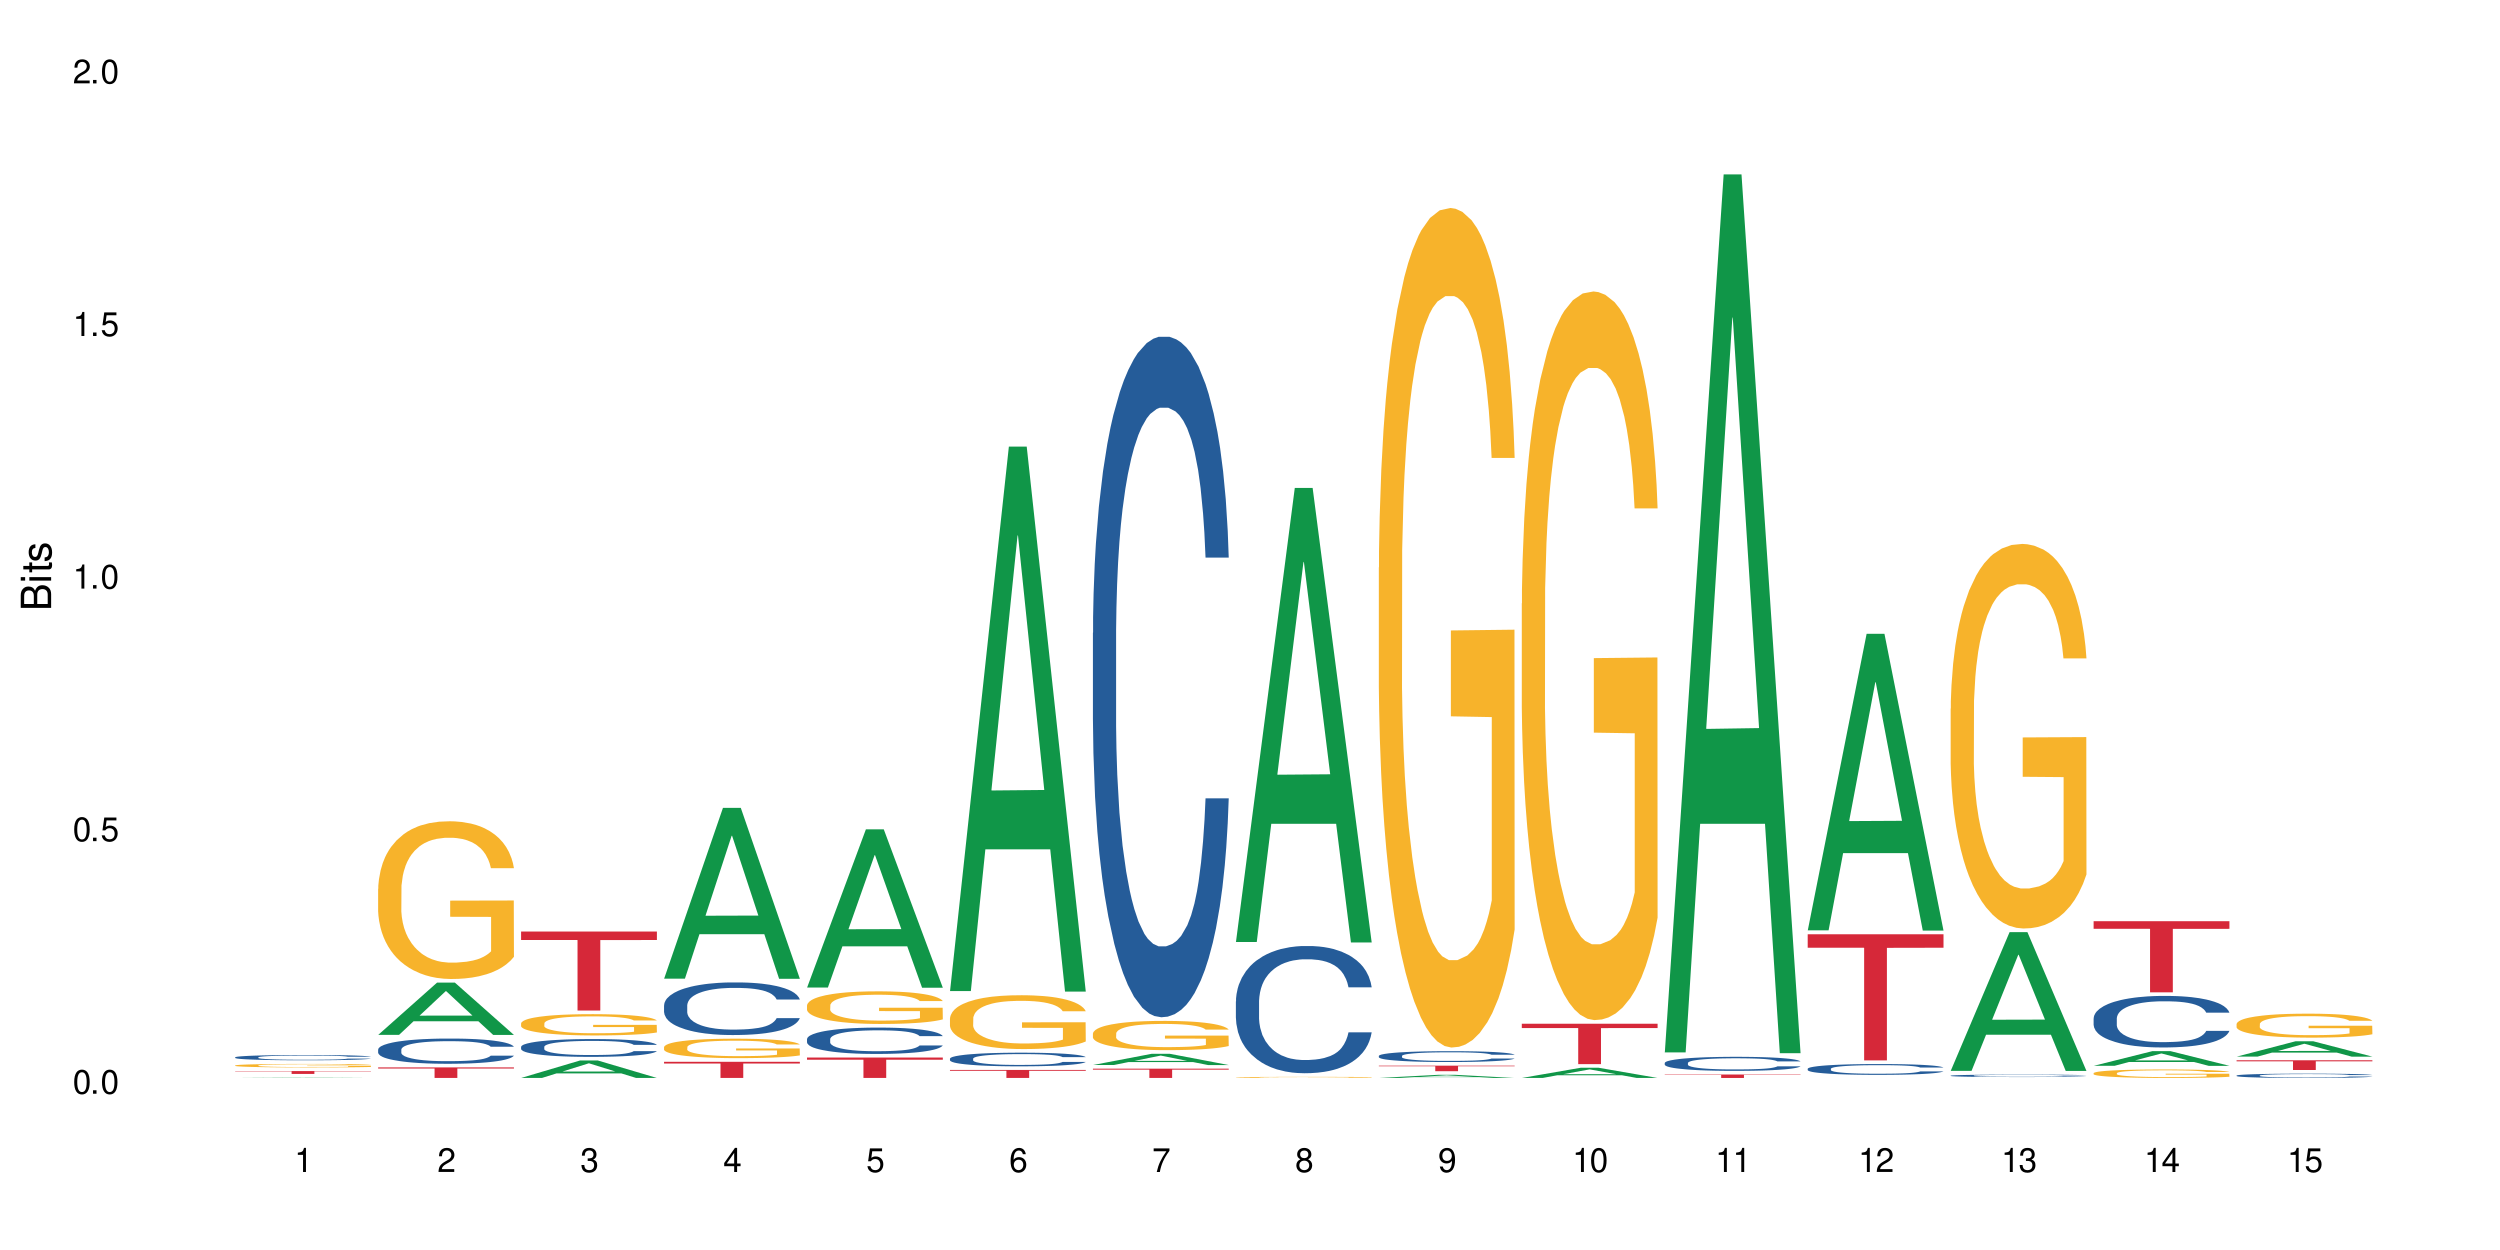 <?xml version="1.0" encoding="UTF-8"?>
<svg xmlns="http://www.w3.org/2000/svg" xmlns:xlink="http://www.w3.org/1999/xlink" width="720" height="360" viewBox="0 0 720 360">
<defs>
<g>
<g id="glyph-0-0">
</g>
<g id="glyph-0-1">
<path d="M 2.641 -6.938 C 2 -6.938 1.422 -6.656 1.078 -6.172 C 0.641 -5.562 0.406 -4.641 0.406 -3.359 C 0.406 -1.016 1.188 0.219 2.641 0.219 C 4.078 0.219 4.859 -1.016 4.859 -3.297 C 4.859 -4.641 4.656 -5.547 4.203 -6.172 C 3.844 -6.656 3.281 -6.938 2.641 -6.938 Z M 2.641 -6.188 C 3.547 -6.188 4 -5.25 4 -3.375 C 4 -1.406 3.562 -0.484 2.625 -0.484 C 1.734 -0.484 1.281 -1.438 1.281 -3.344 C 1.281 -5.25 1.734 -6.188 2.641 -6.188 Z M 2.641 -6.188 "/>
</g>
<g id="glyph-0-2">
<path d="M 1.828 -1 L 0.828 -1 L 0.828 0 L 1.828 0 Z M 1.828 -1 "/>
</g>
<g id="glyph-0-3">
<path d="M 4.562 -6.797 L 1.062 -6.797 L 0.547 -3.094 L 1.328 -3.094 C 1.719 -3.562 2.047 -3.734 2.578 -3.734 C 3.484 -3.734 4.062 -3.109 4.062 -2.094 C 4.062 -1.125 3.484 -0.531 2.578 -0.531 C 1.828 -0.531 1.375 -0.906 1.188 -1.672 L 0.328 -1.672 C 0.453 -1.109 0.547 -0.844 0.75 -0.594 C 1.125 -0.078 1.828 0.219 2.594 0.219 C 3.969 0.219 4.922 -0.781 4.922 -2.219 C 4.922 -3.562 4.031 -4.484 2.719 -4.484 C 2.25 -4.484 1.859 -4.359 1.469 -4.062 L 1.734 -5.969 L 4.562 -5.969 Z M 4.562 -6.797 "/>
</g>
<g id="glyph-0-4">
<path d="M 2.484 -4.938 L 2.484 0 L 3.328 0 L 3.328 -6.938 L 2.766 -6.938 C 2.469 -5.875 2.281 -5.734 0.984 -5.562 L 0.984 -4.938 Z M 2.484 -4.938 "/>
</g>
<g id="glyph-0-5">
<path d="M 4.859 -0.828 L 1.281 -0.828 C 1.359 -1.406 1.672 -1.781 2.5 -2.281 L 3.469 -2.828 C 4.406 -3.344 4.906 -4.062 4.906 -4.906 C 4.906 -5.484 4.672 -6.031 4.266 -6.406 C 3.859 -6.766 3.375 -6.938 2.719 -6.938 C 1.859 -6.938 1.219 -6.625 0.844 -6.031 C 0.609 -5.672 0.5 -5.234 0.484 -4.531 L 1.328 -4.531 C 1.359 -5.016 1.406 -5.281 1.531 -5.516 C 1.75 -5.938 2.188 -6.203 2.703 -6.203 C 3.469 -6.203 4.031 -5.641 4.031 -4.891 C 4.031 -4.344 3.719 -3.859 3.125 -3.516 L 2.234 -3 C 0.812 -2.172 0.406 -1.531 0.328 -0.016 L 4.859 -0.016 Z M 4.859 -0.828 "/>
</g>
<g id="glyph-0-6">
<path d="M 2.125 -3.188 L 2.578 -3.188 C 3.5 -3.188 3.984 -2.766 3.984 -1.922 C 3.984 -1.062 3.469 -0.531 2.594 -0.531 C 1.656 -0.531 1.203 -1 1.156 -2.016 L 0.312 -2.016 C 0.344 -1.453 0.438 -1.094 0.609 -0.781 C 0.953 -0.109 1.625 0.219 2.547 0.219 C 3.953 0.219 4.859 -0.625 4.859 -1.938 C 4.859 -2.828 4.516 -3.297 3.703 -3.594 C 4.344 -3.844 4.656 -4.328 4.656 -5.031 C 4.656 -6.219 3.875 -6.938 2.578 -6.938 C 1.203 -6.938 0.484 -6.172 0.453 -4.703 L 1.297 -4.703 C 1.312 -5.125 1.344 -5.359 1.453 -5.578 C 1.641 -5.969 2.062 -6.203 2.594 -6.203 C 3.344 -6.203 3.797 -5.75 3.797 -5 C 3.797 -4.516 3.609 -4.219 3.25 -4.047 C 3.016 -3.953 2.703 -3.922 2.125 -3.906 Z M 2.125 -3.188 "/>
</g>
<g id="glyph-0-7">
<path d="M 3.141 -1.672 L 3.141 0 L 3.984 0 L 3.984 -1.672 L 4.984 -1.672 L 4.984 -2.438 L 3.984 -2.438 L 3.984 -6.938 L 3.359 -6.938 L 0.266 -2.578 L 0.266 -1.672 Z M 3.141 -2.438 L 1 -2.438 L 3.141 -5.5 Z M 3.141 -2.438 "/>
</g>
<g id="glyph-0-8">
<path d="M 4.781 -5.125 C 4.609 -6.266 3.891 -6.938 2.844 -6.938 C 2.094 -6.938 1.422 -6.578 1.031 -5.953 C 0.594 -5.266 0.406 -4.422 0.406 -3.172 C 0.406 -2 0.578 -1.25 0.984 -0.641 C 1.359 -0.078 1.953 0.219 2.703 0.219 C 3.984 0.219 4.922 -0.75 4.922 -2.094 C 4.922 -3.375 4.062 -4.281 2.844 -4.281 C 2.172 -4.281 1.641 -4.031 1.281 -3.516 C 1.281 -5.234 1.828 -6.188 2.797 -6.188 C 3.391 -6.188 3.797 -5.797 3.938 -5.125 Z M 2.734 -3.531 C 3.547 -3.531 4.062 -2.953 4.062 -2.031 C 4.062 -1.156 3.484 -0.531 2.703 -0.531 C 1.922 -0.531 1.328 -1.188 1.328 -2.078 C 1.328 -2.938 1.906 -3.531 2.734 -3.531 Z M 2.734 -3.531 "/>
</g>
<g id="glyph-0-9">
<path d="M 4.984 -6.797 L 0.438 -6.797 L 0.438 -5.969 L 4.109 -5.969 C 2.5 -3.656 1.828 -2.234 1.328 0 L 2.219 0 C 2.594 -2.172 3.453 -4.047 4.984 -6.094 Z M 4.984 -6.797 "/>
</g>
<g id="glyph-0-10">
<path d="M 3.75 -3.656 C 4.469 -4.094 4.688 -4.438 4.688 -5.078 C 4.688 -6.172 3.844 -6.938 2.641 -6.938 C 1.438 -6.938 0.594 -6.172 0.594 -5.094 C 0.594 -4.438 0.812 -4.094 1.516 -3.656 C 0.734 -3.266 0.359 -2.703 0.359 -1.922 C 0.359 -0.656 1.281 0.219 2.641 0.219 C 3.984 0.219 4.922 -0.656 4.922 -1.922 C 4.922 -2.703 4.531 -3.266 3.75 -3.656 Z M 2.641 -6.188 C 3.359 -6.188 3.812 -5.75 3.812 -5.062 C 3.812 -4.406 3.344 -3.984 2.641 -3.984 C 1.922 -3.984 1.453 -4.406 1.453 -5.078 C 1.453 -5.75 1.922 -6.188 2.641 -6.188 Z M 2.641 -3.266 C 3.484 -3.266 4.062 -2.719 4.062 -1.906 C 4.062 -1.078 3.484 -0.531 2.625 -0.531 C 1.797 -0.531 1.219 -1.094 1.219 -1.906 C 1.219 -2.719 1.781 -3.266 2.641 -3.266 Z M 2.641 -3.266 "/>
</g>
<g id="glyph-0-11">
<path d="M 0.516 -1.578 C 0.672 -0.453 1.406 0.219 2.438 0.219 C 3.188 0.219 3.859 -0.141 4.266 -0.766 C 4.688 -1.453 4.891 -2.297 4.891 -3.547 C 4.891 -4.719 4.703 -5.453 4.312 -6.078 C 3.938 -6.641 3.344 -6.938 2.594 -6.938 C 1.297 -6.938 0.359 -5.969 0.359 -4.625 C 0.359 -3.344 1.234 -2.453 2.453 -2.453 C 3.094 -2.453 3.578 -2.672 4.016 -3.203 C 4 -1.484 3.469 -0.531 2.5 -0.531 C 1.906 -0.531 1.484 -0.906 1.359 -1.578 Z M 2.578 -6.203 C 3.375 -6.203 3.969 -5.531 3.969 -4.641 C 3.969 -3.797 3.391 -3.188 2.547 -3.188 C 1.734 -3.188 1.234 -3.766 1.234 -4.688 C 1.234 -5.562 1.797 -6.203 2.578 -6.203 Z M 2.578 -6.203 "/>
</g>
<g id="glyph-1-0">
</g>
<g id="glyph-1-1">
<path d="M 0 -0.953 L 0 -4.891 C 0 -5.719 -0.234 -6.344 -0.734 -6.797 C -1.188 -7.234 -1.812 -7.469 -2.5 -7.469 C -3.547 -7.469 -4.188 -7 -4.625 -5.875 C -4.984 -6.688 -5.625 -7.094 -6.531 -7.094 C -7.172 -7.094 -7.734 -6.859 -8.141 -6.391 C -8.562 -5.922 -8.75 -5.344 -8.75 -4.5 L -8.75 -0.953 Z M -4.984 -2.062 L -7.766 -2.062 L -7.766 -4.219 C -7.766 -4.844 -7.688 -5.203 -7.453 -5.5 C -7.219 -5.812 -6.859 -5.969 -6.375 -5.969 C -5.891 -5.969 -5.531 -5.812 -5.297 -5.5 C -5.062 -5.203 -4.984 -4.844 -4.984 -4.219 Z M -0.984 -2.062 L -4 -2.062 L -4 -4.781 C -4 -5.766 -3.438 -6.359 -2.484 -6.359 C -1.547 -6.359 -0.984 -5.766 -0.984 -4.781 Z M -0.984 -2.062 "/>
</g>
<g id="glyph-1-2">
<path d="M -6.281 -1.797 L -6.281 -0.797 L 0 -0.797 L 0 -1.797 Z M -8.75 -1.797 L -8.75 -0.797 L -7.484 -0.797 L -7.484 -1.797 Z M -8.75 -1.797 "/>
</g>
<g id="glyph-1-3">
<path d="M -6.281 -3.047 L -6.281 -2.016 L -8.016 -2.016 L -8.016 -1.016 L -6.281 -1.016 L -6.281 -0.172 L -5.469 -0.172 L -5.469 -1.016 L -0.719 -1.016 C -0.078 -1.016 0.281 -1.453 0.281 -2.234 C 0.281 -2.5 0.25 -2.719 0.188 -3.047 L -0.641 -3.047 C -0.609 -2.906 -0.594 -2.766 -0.594 -2.562 C -0.594 -2.141 -0.719 -2.016 -1.156 -2.016 L -5.469 -2.016 L -5.469 -3.047 Z M -6.281 -3.047 "/>
</g>
<g id="glyph-1-4">
<path d="M -4.531 -5.25 C -5.766 -5.25 -6.469 -4.422 -6.469 -2.969 C -6.469 -1.516 -5.719 -0.562 -4.547 -0.562 C -3.562 -0.562 -3.094 -1.062 -2.734 -2.562 L -2.516 -3.484 C -2.344 -4.188 -2.094 -4.469 -1.641 -4.469 C -1.047 -4.469 -0.641 -3.875 -0.641 -3 C -0.641 -2.453 -0.797 -2 -1.062 -1.75 C -1.25 -1.594 -1.422 -1.531 -1.875 -1.469 L -1.875 -0.406 C -0.422 -0.453 0.281 -1.266 0.281 -2.922 C 0.281 -4.5 -0.5 -5.516 -1.719 -5.516 C -2.656 -5.516 -3.172 -4.984 -3.469 -3.734 L -3.703 -2.766 C -3.891 -1.953 -4.156 -1.609 -4.594 -1.609 C -5.188 -1.609 -5.547 -2.125 -5.547 -2.938 C -5.547 -3.75 -5.203 -4.172 -4.531 -4.203 Z M -4.531 -5.25 "/>
</g>
</g>
</defs>
<rect x="-72" y="-36" width="864" height="432" fill="rgb(100%, 100%, 100%)" fill-opacity="1"/>
<path fill-rule="nonzero" fill="rgb(6.275%, 58.824%, 28.235%)" fill-opacity="1" d="M 67.73 310.449 L 67.773 310.449 L 84.695 310.336 L 89.836 310.336 L 106.844 310.453 L 100.867 310.453 L 96.605 310.422 L 77.926 310.422 L 73.75 310.449 L 67.73 310.449 L 79.723 310.41 L 94.895 310.41 L 87.328 310.355 L 87.16 310.355 L 79.684 310.41 L 79.723 310.41 Z M 67.73 310.449 "/>
<path fill-rule="nonzero" fill="rgb(14.51%, 36.078%, 60%)" fill-opacity="1" d="M 67.73 304.504 L 67.777 304.5 L 67.777 304.469 L 67.922 304.414 L 68.254 304.348 L 68.59 304.301 L 69.449 304.219 L 70.641 304.141 L 71.879 304.078 L 72.785 304.043 L 73.598 304.016 L 75.457 303.965 L 76.652 303.938 L 77.938 303.914 L 79.512 303.891 L 80.656 303.875 L 83.234 303.855 L 85.141 303.844 L 86.621 303.84 L 89.816 303.84 L 91.723 303.844 L 93.105 303.852 L 94.633 303.863 L 95.922 303.875 L 98.164 303.906 L 100.168 303.945 L 101.074 303.969 L 102.504 304.012 L 103.602 304.055 L 104.363 304.09 L 105.223 304.141 L 105.984 304.203 L 106.559 304.273 L 106.844 304.336 L 100.168 304.336 L 99.832 304.277 L 99.449 304.234 L 98.734 304.18 L 98.02 304.137 L 97.02 304.098 L 96.113 304.07 L 94.871 304.043 L 93.773 304.027 L 92.629 304.016 L 91.531 304.008 L 89.434 304 L 86.094 304 L 84.234 304.012 L 83.234 304.023 L 81.801 304.043 L 80.801 304.059 L 79.609 304.09 L 78.797 304.113 L 77.797 304.148 L 77.078 304.18 L 76.27 304.227 L 75.793 304.262 L 75.363 304.301 L 74.98 304.344 L 74.695 304.395 L 74.504 304.445 L 74.41 304.496 L 74.41 304.711 L 74.504 304.762 L 74.742 304.82 L 75.363 304.906 L 76.27 304.98 L 77.32 305.039 L 78.32 305.078 L 78.891 305.098 L 79.656 305.121 L 80.848 305.148 L 82.566 305.176 L 83.566 305.188 L 85.094 305.199 L 86.668 305.203 L 88.766 305.203 L 90.625 305.199 L 91.867 305.191 L 93.156 305.18 L 94.918 305.156 L 96.016 305.137 L 96.969 305.109 L 97.688 305.082 L 98.164 305.059 L 98.879 305.016 L 99.449 304.969 L 99.879 304.922 L 100.168 304.875 L 106.844 304.875 L 106.559 304.93 L 106.129 304.984 L 105.699 305.023 L 105.031 305.07 L 104.27 305.117 L 103.172 305.164 L 102.266 305.195 L 101.074 305.23 L 99.977 305.258 L 98.781 305.281 L 97.02 305.309 L 95.875 305.324 L 94.633 305.336 L 93.156 305.348 L 91.293 305.355 L 89.289 305.363 L 87.43 305.363 L 85.426 305.359 L 83.949 305.355 L 81.992 305.344 L 79.559 305.316 L 77.797 305.289 L 76.414 305.266 L 75.219 305.238 L 73.883 305.199 L 72.168 305.137 L 71.117 305.09 L 70.402 305.051 L 69.59 304.996 L 69.02 304.949 L 68.352 304.871 L 67.875 304.77 L 67.73 304.695 Z M 67.73 304.504 "/>
<path fill-rule="nonzero" fill="rgb(96.863%, 70.196%, 16.863%)" fill-opacity="1" d="M 67.73 306.844 L 67.777 306.844 L 67.777 306.824 L 67.969 306.781 L 68.445 306.723 L 69.066 306.676 L 69.734 306.641 L 70.164 306.621 L 70.879 306.594 L 71.5 306.57 L 73.074 306.531 L 75.078 306.492 L 76.172 306.477 L 77.414 306.461 L 79.18 306.441 L 79.988 306.434 L 82.469 306.422 L 85.285 306.41 L 89.816 306.41 L 91.77 306.414 L 94.441 306.422 L 95.969 306.434 L 97.16 306.441 L 98.402 306.453 L 99.926 306.473 L 101.359 306.496 L 102.504 306.516 L 103.648 306.543 L 104.602 306.574 L 105.414 306.605 L 106.129 306.645 L 106.559 306.68 L 106.844 306.711 L 100.215 306.711 L 99.832 306.68 L 99.402 306.652 L 98.688 306.621 L 97.258 306.582 L 95.922 306.559 L 94.777 306.543 L 93.344 306.531 L 91.961 306.523 L 90.387 306.516 L 86.906 306.516 L 84.617 306.52 L 83.281 306.527 L 82.328 306.535 L 80.992 306.551 L 80.18 306.562 L 79.703 306.57 L 78.273 306.598 L 77.32 306.625 L 76.793 306.641 L 76.125 306.668 L 75.648 306.695 L 75.125 306.73 L 74.84 306.758 L 74.457 306.82 L 74.41 306.988 L 74.551 307.023 L 74.84 307.062 L 75.219 307.094 L 75.793 307.129 L 76.363 307.156 L 77.367 307.191 L 78.227 307.219 L 78.891 307.234 L 80.18 307.258 L 80.703 307.266 L 81.945 307.281 L 83.234 307.297 L 84.809 307.309 L 86 307.312 L 87.906 307.316 L 90.34 307.316 L 93.203 307.312 L 95.016 307.305 L 96.254 307.297 L 97.066 307.289 L 98.066 307.281 L 98.781 307.27 L 99.449 307.262 L 100.262 307.246 L 100.262 307.023 L 88.48 307.023 L 88.48 306.918 L 106.797 306.918 L 106.844 307.281 L 105.844 307.305 L 104.602 307.328 L 103.41 307.348 L 102.168 307.363 L 100.406 307.383 L 98.973 307.391 L 96.781 307.406 L 94.777 307.414 L 92.676 307.418 L 90.816 307.422 L 86.668 307.422 L 84.57 307.414 L 82.898 307.406 L 81.371 307.398 L 79.848 307.387 L 77.938 307.367 L 76.699 307.352 L 75.41 307.332 L 74.121 307.309 L 72.977 307.285 L 72.215 307.266 L 71.453 307.242 L 70.641 307.215 L 69.879 307.184 L 69.305 307.152 L 68.781 307.121 L 68.398 307.09 L 68.016 307.051 L 67.828 307.016 L 67.73 306.988 Z M 67.73 306.844 "/>
<path fill-rule="nonzero" fill="rgb(83.922%, 15.686%, 22.353%)" fill-opacity="1" d="M 67.73 308.469 L 106.844 308.469 L 106.844 308.555 L 90.543 308.559 L 90.543 309.289 L 83.984 309.289 L 83.984 308.559 L 83.891 308.555 L 67.73 308.555 Z M 67.73 308.469 "/>
<path fill-rule="nonzero" fill="rgb(6.275%, 58.824%, 28.235%)" fill-opacity="1" d="M 108.902 298.051 L 108.945 298.035 L 125.867 282.996 L 131.008 282.996 L 148.016 298.062 L 142.039 298.062 L 137.777 294.129 L 119.098 294.129 L 114.922 298.051 L 108.902 298.051 L 120.895 292.504 L 136.062 292.488 L 128.5 285.457 L 128.418 285.445 L 128.332 285.484 L 120.855 292.488 L 120.895 292.504 Z M 108.902 298.051 "/>
<path fill-rule="nonzero" fill="rgb(14.51%, 36.078%, 60%)" fill-opacity="1" d="M 108.902 302.27 L 108.949 302.262 L 108.949 302.102 L 109.094 301.848 L 109.426 301.531 L 109.762 301.312 L 110.621 300.922 L 111.812 300.543 L 113.051 300.25 L 113.957 300.078 L 114.77 299.945 L 116.629 299.699 L 117.82 299.574 L 119.109 299.461 L 120.684 299.348 L 121.828 299.281 L 124.406 299.176 L 126.312 299.129 L 127.793 299.109 L 130.988 299.109 L 132.895 299.133 L 134.277 299.168 L 135.805 299.223 L 137.094 299.281 L 139.336 299.426 L 141.336 299.613 L 142.242 299.719 L 143.676 299.926 L 144.773 300.125 L 145.535 300.297 L 146.395 300.543 L 147.156 300.84 L 147.73 301.18 L 148.016 301.465 L 141.336 301.465 L 141.004 301.199 L 140.621 300.992 L 139.906 300.723 L 139.191 300.527 L 138.191 300.336 L 137.285 300.211 L 136.043 300.082 L 134.945 300.004 L 133.801 299.945 L 132.703 299.906 L 130.605 299.863 L 128.172 299.863 L 127.266 299.879 L 125.406 299.93 L 124.406 299.977 L 122.973 300.07 L 121.973 300.156 L 120.781 300.289 L 119.969 300.402 L 118.969 300.574 L 118.25 300.727 L 117.441 300.945 L 116.965 301.113 L 116.535 301.297 L 116.152 301.516 L 115.867 301.75 L 115.676 301.996 L 115.582 302.234 L 115.582 303.262 L 115.676 303.504 L 115.914 303.781 L 116.535 304.188 L 117.441 304.539 L 118.488 304.816 L 119.492 305.016 L 120.062 305.109 L 120.828 305.215 L 122.02 305.348 L 123.738 305.48 L 124.738 305.535 L 126.266 305.586 L 127.84 305.613 L 129.938 305.613 L 131.797 305.586 L 133.039 305.555 L 134.324 305.5 L 136.09 305.387 L 137.188 305.281 L 138.141 305.156 L 138.859 305.027 L 139.336 304.922 L 140.051 304.719 L 140.621 304.492 L 141.051 304.258 L 141.336 304.031 L 148.016 304.031 L 147.73 304.297 L 147.301 304.559 L 146.871 304.75 L 146.203 304.98 L 145.441 305.188 L 144.344 305.422 L 143.438 305.574 L 142.242 305.738 L 141.148 305.863 L 139.953 305.977 L 138.191 306.109 L 137.043 306.176 L 135.805 306.238 L 134.324 306.289 L 132.465 306.336 L 130.461 306.363 L 128.602 306.371 L 126.598 306.355 L 125.121 306.328 L 123.164 306.27 L 120.73 306.152 L 118.969 306.023 L 117.582 305.898 L 116.391 305.766 L 115.055 305.586 L 113.34 305.293 L 112.289 305.07 L 111.574 304.883 L 110.762 304.625 L 110.191 304.391 L 109.523 304.02 L 109.047 303.547 L 108.902 303.184 Z M 108.902 302.27 "/>
<path fill-rule="nonzero" fill="rgb(96.863%, 70.196%, 16.863%)" fill-opacity="1" d="M 108.902 255.98 L 108.949 255.938 L 108.949 255.109 L 109.141 253.242 L 109.617 250.668 L 110.238 248.555 L 110.906 246.895 L 111.336 246.023 L 112.051 244.777 L 112.672 243.867 L 114.246 242 L 116.25 240.258 L 117.344 239.512 L 118.586 238.805 L 120.352 238.016 L 121.16 237.727 L 123.641 237.062 L 126.457 236.648 L 129.555 236.523 L 130.988 236.562 L 132.941 236.73 L 135.613 237.188 L 137.141 237.602 L 138.332 238.016 L 139.574 238.555 L 141.098 239.387 L 142.531 240.383 L 143.676 241.375 L 144.82 242.621 L 145.773 243.949 L 146.586 245.402 L 147.301 247.145 L 147.73 248.594 L 148.016 250.047 L 141.387 250.047 L 141.004 248.594 L 140.574 247.477 L 139.859 246.105 L 139.145 245.109 L 138.43 244.324 L 137.094 243.242 L 135.949 242.578 L 134.516 242 L 133.133 241.625 L 131.559 241.375 L 130.605 241.293 L 128.078 241.293 L 125.789 241.586 L 124.453 241.918 L 123.5 242.246 L 122.164 242.871 L 121.352 243.367 L 120.875 243.699 L 119.445 244.984 L 118.488 246.148 L 117.965 246.938 L 117.297 248.18 L 116.82 249.301 L 116.297 250.961 L 116.008 252.203 L 115.629 255.027 L 115.582 262.492 L 115.723 264.07 L 116.008 265.77 L 116.391 267.266 L 116.965 268.84 L 117.535 270.043 L 118.539 271.664 L 119.395 272.742 L 120.062 273.445 L 121.352 274.566 L 121.875 274.941 L 123.117 275.688 L 124.406 276.266 L 125.98 276.766 L 127.172 277.016 L 129.078 277.223 L 131.512 277.223 L 134.375 276.973 L 136.188 276.641 L 137.426 276.309 L 138.238 276.02 L 139.238 275.562 L 139.953 275.148 L 140.621 274.691 L 141.434 273.984 L 141.434 264.07 L 129.652 264.027 L 129.652 259.383 L 147.969 259.34 L 148.016 275.562 L 147.016 276.684 L 145.773 277.762 L 144.582 278.59 L 143.34 279.297 L 141.578 280.086 L 140.145 280.582 L 137.949 281.164 L 135.949 281.535 L 133.848 281.785 L 131.988 281.91 L 129.793 281.953 L 127.84 281.867 L 125.742 281.621 L 124.07 281.289 L 122.543 280.871 L 121.02 280.332 L 119.109 279.461 L 117.871 278.758 L 116.582 277.887 L 115.293 276.848 L 114.148 275.727 L 113.387 274.855 L 112.625 273.859 L 111.812 272.617 L 111.051 271.207 L 110.477 269.922 L 109.953 268.469 L 109.57 267.098 L 109.188 265.23 L 108.996 263.738 L 108.902 262.453 Z M 108.902 255.98 "/>
<path fill-rule="nonzero" fill="rgb(83.922%, 15.686%, 22.353%)" fill-opacity="1" d="M 108.902 307.414 L 148.016 307.414 L 148.016 307.738 L 131.715 307.742 L 131.715 310.453 L 125.156 310.453 L 125.156 307.746 L 125.062 307.738 L 108.902 307.738 Z M 108.902 307.414 "/>
<path fill-rule="nonzero" fill="rgb(6.275%, 58.824%, 28.235%)" fill-opacity="1" d="M 150.074 310.445 L 150.117 310.441 L 167.039 305.422 L 172.18 305.422 L 189.188 310.453 L 183.211 310.453 L 178.949 309.141 L 160.27 309.141 L 156.09 310.445 L 150.074 310.445 L 162.066 308.598 L 177.234 308.59 L 169.672 306.246 L 169.59 306.238 L 169.504 306.254 L 162.027 308.59 L 162.066 308.598 Z M 150.074 310.445 "/>
<path fill-rule="nonzero" fill="rgb(14.51%, 36.078%, 60%)" fill-opacity="1" d="M 150.074 301.484 L 150.121 301.48 L 150.121 301.367 L 150.266 301.188 L 150.598 300.965 L 150.934 300.809 L 151.793 300.535 L 152.984 300.266 L 154.223 300.059 L 155.129 299.938 L 155.941 299.844 L 157.801 299.672 L 158.992 299.582 L 160.281 299.504 L 161.855 299.422 L 163 299.375 L 165.578 299.301 L 167.484 299.27 L 168.965 299.254 L 172.16 299.254 L 174.066 299.273 L 175.449 299.297 L 176.977 299.336 L 178.266 299.375 L 180.508 299.48 L 182.508 299.609 L 183.414 299.688 L 184.848 299.832 L 185.945 299.973 L 186.707 300.094 L 187.566 300.266 L 188.328 300.477 L 188.902 300.715 L 189.188 300.918 L 182.508 300.918 L 182.176 300.73 L 181.793 300.586 L 181.078 300.395 L 180.363 300.258 L 179.359 300.121 L 178.453 300.031 L 177.215 299.941 L 176.117 299.887 L 174.973 299.844 L 173.875 299.816 L 171.777 299.789 L 169.344 299.789 L 168.438 299.797 L 166.578 299.836 L 165.578 299.867 L 164.145 299.934 L 163.145 299.996 L 161.953 300.09 L 161.141 300.168 L 160.137 300.289 L 159.422 300.398 L 158.613 300.551 L 158.137 300.668 L 157.707 300.801 L 157.324 300.953 L 157.039 301.117 L 156.848 301.293 L 156.754 301.461 L 156.754 302.188 L 156.848 302.355 L 157.086 302.551 L 157.707 302.836 L 158.613 303.086 L 159.66 303.281 L 160.664 303.422 L 161.234 303.488 L 162 303.562 L 163.191 303.656 L 164.91 303.75 L 165.91 303.789 L 167.438 303.824 L 169.012 303.844 L 171.109 303.844 L 172.969 303.824 L 174.211 303.801 L 175.496 303.766 L 177.262 303.684 L 178.359 303.609 L 179.312 303.52 L 180.027 303.434 L 180.508 303.355 L 181.223 303.211 L 181.793 303.055 L 182.223 302.891 L 182.508 302.73 L 189.188 302.73 L 188.902 302.918 L 188.473 303.098 L 188.043 303.234 L 187.375 303.398 L 186.613 303.543 L 185.516 303.707 L 184.609 303.816 L 183.414 303.934 L 182.32 304.023 L 181.125 304.102 L 179.359 304.195 L 178.215 304.242 L 176.977 304.285 L 175.496 304.32 L 173.637 304.355 L 171.633 304.375 L 169.773 304.379 L 167.77 304.367 L 166.293 304.352 L 164.336 304.309 L 161.902 304.223 L 160.137 304.133 L 158.754 304.047 L 157.562 303.953 L 156.227 303.824 L 154.512 303.621 L 153.461 303.461 L 152.746 303.328 L 151.934 303.145 L 151.363 302.984 L 150.695 302.719 L 150.219 302.387 L 150.074 302.129 Z M 150.074 301.484 "/>
<path fill-rule="nonzero" fill="rgb(96.863%, 70.196%, 16.863%)" fill-opacity="1" d="M 150.074 294.703 L 150.121 294.699 L 150.121 294.586 L 150.312 294.336 L 150.789 293.988 L 151.41 293.703 L 152.078 293.477 L 152.508 293.359 L 153.223 293.191 L 153.844 293.07 L 155.418 292.816 L 157.418 292.582 L 158.516 292.48 L 159.758 292.387 L 161.523 292.281 L 162.332 292.242 L 164.812 292.152 L 167.629 292.094 L 170.727 292.078 L 172.16 292.086 L 174.113 292.105 L 176.785 292.168 L 178.312 292.223 L 179.504 292.281 L 180.746 292.352 L 182.27 292.465 L 183.703 292.598 L 184.848 292.734 L 185.992 292.902 L 186.945 293.082 L 187.758 293.277 L 188.473 293.512 L 188.902 293.707 L 189.188 293.902 L 182.559 293.902 L 182.176 293.707 L 181.746 293.559 L 181.031 293.371 L 180.316 293.238 L 179.602 293.133 L 178.266 292.984 L 177.121 292.895 L 175.688 292.816 L 174.305 292.766 L 172.73 292.734 L 171.777 292.723 L 169.25 292.723 L 166.961 292.762 L 165.625 292.805 L 164.672 292.852 L 163.336 292.934 L 162.523 293.004 L 162.047 293.047 L 160.617 293.223 L 159.66 293.379 L 159.137 293.484 L 158.469 293.652 L 157.992 293.805 L 157.469 294.027 L 157.18 294.195 L 156.801 294.574 L 156.754 295.582 L 156.895 295.797 L 157.18 296.027 L 157.562 296.227 L 158.137 296.441 L 158.707 296.602 L 159.711 296.82 L 160.566 296.965 L 161.234 297.062 L 162.523 297.215 L 163.047 297.262 L 164.289 297.363 L 165.578 297.441 L 167.148 297.508 L 168.344 297.543 L 170.25 297.57 L 172.684 297.57 L 175.547 297.539 L 177.359 297.492 L 178.598 297.449 L 179.41 297.41 L 180.41 297.348 L 181.125 297.293 L 181.793 297.23 L 182.605 297.133 L 182.605 295.797 L 170.824 295.789 L 170.824 295.164 L 189.141 295.156 L 189.188 297.348 L 188.188 297.5 L 186.945 297.645 L 185.754 297.758 L 184.512 297.852 L 182.746 297.957 L 181.316 298.023 L 179.121 298.102 L 177.121 298.152 L 175.02 298.188 L 173.16 298.203 L 170.965 298.211 L 169.012 298.199 L 166.91 298.164 L 165.242 298.121 L 163.715 298.062 L 162.191 297.992 L 160.281 297.875 L 159.043 297.777 L 157.754 297.66 L 156.465 297.52 L 155.32 297.371 L 154.559 297.254 L 153.793 297.117 L 152.984 296.949 L 152.219 296.758 L 151.648 296.586 L 151.125 296.391 L 150.742 296.207 L 150.359 295.953 L 150.168 295.75 L 150.074 295.578 Z M 150.074 294.703 "/>
<path fill-rule="nonzero" fill="rgb(83.922%, 15.686%, 22.353%)" fill-opacity="1" d="M 150.074 268.289 L 189.188 268.289 L 189.188 270.723 L 172.887 270.746 L 172.887 291.035 L 166.328 291.035 L 166.328 270.766 L 166.234 270.723 L 150.074 270.723 Z M 150.074 268.289 "/>
<path fill-rule="nonzero" fill="rgb(6.275%, 58.824%, 28.235%)" fill-opacity="1" d="M 191.246 281.848 L 191.289 281.805 L 208.211 232.672 L 213.352 232.672 L 230.359 281.895 L 224.383 281.895 L 220.121 269.047 L 201.441 269.047 L 197.262 281.848 L 191.246 281.848 L 203.238 263.73 L 218.406 263.684 L 210.844 240.715 L 210.762 240.668 L 210.676 240.809 L 203.195 263.684 L 203.238 263.73 Z M 191.246 281.848 "/>
<path fill-rule="nonzero" fill="rgb(14.51%, 36.078%, 60%)" fill-opacity="1" d="M 191.246 289.535 L 191.293 289.52 L 191.293 289.188 L 191.438 288.66 L 191.77 287.996 L 192.105 287.539 L 192.965 286.723 L 194.156 285.934 L 195.395 285.324 L 196.301 284.961 L 197.113 284.684 L 198.973 284.172 L 200.164 283.91 L 201.453 283.676 L 203.027 283.438 L 204.172 283.301 L 206.746 283.078 L 208.656 282.98 L 210.133 282.941 L 213.332 282.941 L 215.238 282.996 L 216.621 283.066 L 218.148 283.176 L 219.438 283.301 L 221.676 283.605 L 223.68 283.992 L 224.586 284.215 L 226.02 284.645 L 227.117 285.059 L 227.879 285.418 L 228.738 285.934 L 229.5 286.555 L 230.074 287.262 L 230.359 287.859 L 223.68 287.859 L 223.348 287.305 L 222.965 286.875 L 222.25 286.305 L 221.535 285.906 L 220.531 285.504 L 219.625 285.238 L 218.387 284.977 L 217.289 284.809 L 216.145 284.684 L 215.047 284.602 L 212.949 284.52 L 210.516 284.52 L 209.609 284.547 L 207.75 284.656 L 206.746 284.754 L 205.316 284.949 L 204.316 285.129 L 203.121 285.406 L 202.312 285.641 L 201.309 286 L 200.594 286.32 L 199.785 286.777 L 199.309 287.125 L 198.879 287.512 L 198.496 287.969 L 198.211 288.453 L 198.02 288.965 L 197.922 289.465 L 197.922 291.609 L 198.02 292.109 L 198.258 292.691 L 198.879 293.535 L 199.785 294.27 L 200.832 294.852 L 201.836 295.27 L 202.406 295.461 L 203.172 295.684 L 204.363 295.961 L 206.082 296.238 L 207.082 296.348 L 208.609 296.461 L 210.184 296.516 L 212.281 296.516 L 214.141 296.461 L 215.383 296.391 L 216.668 296.277 L 218.434 296.043 L 219.531 295.82 L 220.484 295.559 L 221.199 295.297 L 221.676 295.074 L 222.395 294.645 L 222.965 294.172 L 223.395 293.688 L 223.68 293.219 L 230.359 293.219 L 230.074 293.773 L 229.645 294.312 L 229.215 294.715 L 228.547 295.199 L 227.781 295.629 L 226.688 296.113 L 225.781 296.43 L 224.586 296.777 L 223.488 297.039 L 222.297 297.277 L 220.531 297.555 L 219.387 297.691 L 218.148 297.816 L 216.668 297.926 L 214.809 298.023 L 212.805 298.078 L 210.945 298.094 L 208.941 298.066 L 207.465 298.012 L 205.508 297.887 L 203.074 297.637 L 201.309 297.375 L 199.926 297.109 L 198.734 296.832 L 197.398 296.461 L 195.684 295.848 L 194.633 295.379 L 193.918 294.992 L 193.105 294.449 L 192.535 293.965 L 191.867 293.191 L 191.391 292.207 L 191.246 291.445 Z M 191.246 289.535 "/>
<path fill-rule="nonzero" fill="rgb(96.863%, 70.196%, 16.863%)" fill-opacity="1" d="M 191.246 301.539 L 191.293 301.535 L 191.293 301.434 L 191.484 301.203 L 191.961 300.887 L 192.582 300.625 L 193.25 300.418 L 193.68 300.312 L 194.395 300.156 L 195.016 300.047 L 196.59 299.816 L 198.59 299.598 L 199.688 299.508 L 200.93 299.422 L 202.695 299.324 L 203.504 299.285 L 205.984 299.207 L 208.801 299.152 L 211.898 299.137 L 213.332 299.145 L 215.285 299.164 L 217.957 299.219 L 219.484 299.273 L 220.676 299.324 L 221.918 299.391 L 223.441 299.492 L 224.875 299.613 L 226.02 299.738 L 227.164 299.891 L 228.117 300.055 L 228.93 300.234 L 229.645 300.449 L 230.074 300.629 L 230.359 300.809 L 223.73 300.809 L 223.348 300.629 L 222.918 300.492 L 222.203 300.32 L 221.488 300.199 L 220.77 300.102 L 219.438 299.969 L 218.293 299.887 L 216.859 299.816 L 215.477 299.77 L 213.902 299.738 L 212.949 299.727 L 210.422 299.727 L 208.133 299.762 L 206.797 299.805 L 205.84 299.844 L 204.508 299.922 L 203.695 299.984 L 203.219 300.023 L 201.789 300.184 L 200.832 300.328 L 200.309 300.426 L 199.641 300.578 L 199.164 300.715 L 198.641 300.922 L 198.352 301.074 L 197.973 301.422 L 197.922 302.344 L 198.066 302.539 L 198.352 302.75 L 198.734 302.934 L 199.309 303.129 L 199.879 303.277 L 200.883 303.477 L 201.738 303.609 L 202.406 303.699 L 203.695 303.836 L 204.219 303.883 L 205.461 303.973 L 206.746 304.047 L 208.32 304.105 L 209.516 304.137 L 211.422 304.164 L 213.855 304.164 L 216.719 304.133 L 218.531 304.094 L 219.77 304.051 L 220.582 304.016 L 221.582 303.957 L 222.297 303.906 L 222.965 303.852 L 223.777 303.766 L 223.777 302.539 L 211.996 302.535 L 211.996 301.961 L 230.312 301.957 L 230.359 303.957 L 229.355 304.098 L 228.117 304.23 L 226.926 304.332 L 225.684 304.418 L 223.918 304.516 L 222.488 304.578 L 220.293 304.648 L 218.293 304.695 L 216.191 304.727 L 214.332 304.742 L 212.137 304.746 L 210.184 304.738 L 208.082 304.707 L 206.414 304.664 L 204.887 304.613 L 203.359 304.547 L 201.453 304.441 L 200.215 304.352 L 198.926 304.246 L 197.637 304.117 L 196.492 303.98 L 195.73 303.871 L 194.965 303.75 L 194.156 303.594 L 193.391 303.422 L 192.82 303.262 L 192.297 303.082 L 191.914 302.914 L 191.531 302.684 L 191.34 302.5 L 191.246 302.34 Z M 191.246 301.539 "/>
<path fill-rule="nonzero" fill="rgb(83.922%, 15.686%, 22.353%)" fill-opacity="1" d="M 191.246 305.793 L 230.359 305.793 L 230.359 306.293 L 214.059 306.297 L 214.059 310.453 L 207.5 310.453 L 207.5 306.301 L 207.402 306.293 L 191.246 306.293 Z M 191.246 305.793 "/>
<path fill-rule="nonzero" fill="rgb(6.275%, 58.824%, 28.235%)" fill-opacity="1" d="M 232.418 284.418 L 232.461 284.375 L 249.383 238.84 L 254.523 238.84 L 271.531 284.461 L 265.555 284.461 L 261.293 272.551 L 242.613 272.551 L 238.434 284.418 L 232.418 284.418 L 244.41 267.625 L 259.578 267.582 L 252.016 246.293 L 251.934 246.25 L 251.848 246.379 L 244.367 267.582 L 244.41 267.625 Z M 232.418 284.418 "/>
<path fill-rule="nonzero" fill="rgb(14.51%, 36.078%, 60%)" fill-opacity="1" d="M 232.418 299.25 L 232.465 299.242 L 232.465 299.074 L 232.609 298.812 L 232.941 298.48 L 233.277 298.25 L 234.133 297.844 L 235.328 297.445 L 236.566 297.141 L 237.473 296.961 L 238.285 296.824 L 240.145 296.566 L 241.336 296.434 L 242.625 296.316 L 244.199 296.199 L 245.344 296.129 L 247.918 296.02 L 249.828 295.969 L 251.305 295.949 L 254.504 295.949 L 256.41 295.977 L 257.793 296.012 L 259.32 296.066 L 260.609 296.129 L 262.848 296.281 L 264.852 296.477 L 265.758 296.586 L 267.191 296.801 L 268.285 297.012 L 269.051 297.191 L 269.91 297.445 L 270.672 297.758 L 271.246 298.113 L 271.531 298.41 L 264.852 298.41 L 264.52 298.133 L 264.137 297.918 L 263.422 297.633 L 262.707 297.434 L 261.703 297.23 L 260.797 297.102 L 259.559 296.969 L 258.461 296.887 L 257.316 296.824 L 256.219 296.781 L 254.121 296.738 L 251.688 296.738 L 250.781 296.754 L 248.922 296.809 L 247.918 296.859 L 246.488 296.953 L 245.488 297.047 L 244.293 297.184 L 243.484 297.301 L 242.48 297.48 L 241.766 297.641 L 240.957 297.871 L 240.48 298.043 L 240.051 298.238 L 239.668 298.465 L 239.383 298.707 L 239.191 298.965 L 239.094 299.215 L 239.094 300.289 L 239.191 300.539 L 239.43 300.828 L 240.051 301.254 L 240.957 301.621 L 242.004 301.91 L 243.008 302.117 L 243.578 302.215 L 244.344 302.328 L 245.535 302.465 L 247.25 302.605 L 248.254 302.66 L 249.781 302.715 L 251.355 302.742 L 253.453 302.742 L 255.312 302.715 L 256.555 302.68 L 257.84 302.625 L 259.605 302.508 L 260.703 302.395 L 261.656 302.266 L 262.371 302.133 L 262.848 302.023 L 263.566 301.809 L 264.137 301.57 L 264.566 301.328 L 264.852 301.094 L 271.531 301.094 L 271.246 301.371 L 270.816 301.641 L 270.387 301.84 L 269.719 302.086 L 268.953 302.301 L 267.859 302.543 L 266.953 302.699 L 265.758 302.875 L 264.66 303.008 L 263.469 303.125 L 261.703 303.262 L 260.559 303.332 L 259.32 303.395 L 257.84 303.449 L 255.98 303.5 L 253.977 303.527 L 252.117 303.531 L 250.113 303.52 L 248.637 303.492 L 246.68 303.43 L 244.246 303.305 L 242.48 303.172 L 241.098 303.039 L 239.906 302.902 L 238.57 302.715 L 236.852 302.41 L 235.805 302.176 L 235.09 301.98 L 234.277 301.711 L 233.707 301.469 L 233.039 301.078 L 232.559 300.586 L 232.418 300.207 Z M 232.418 299.25 "/>
<path fill-rule="nonzero" fill="rgb(96.863%, 70.196%, 16.863%)" fill-opacity="1" d="M 232.418 289.531 L 232.465 289.523 L 232.465 289.352 L 232.656 288.965 L 233.133 288.434 L 233.754 287.996 L 234.422 287.652 L 234.852 287.473 L 235.566 287.215 L 236.188 287.023 L 237.758 286.637 L 239.762 286.277 L 240.859 286.125 L 242.102 285.977 L 243.863 285.812 L 244.676 285.754 L 247.156 285.617 L 249.969 285.531 L 253.07 285.504 L 254.504 285.516 L 256.457 285.547 L 259.129 285.645 L 260.656 285.73 L 261.848 285.812 L 263.086 285.926 L 264.613 286.098 L 266.047 286.305 L 267.191 286.508 L 268.336 286.766 L 269.289 287.043 L 270.098 287.344 L 270.816 287.703 L 271.246 288.004 L 271.531 288.305 L 264.898 288.305 L 264.52 288.004 L 264.09 287.773 L 263.375 287.488 L 262.66 287.281 L 261.941 287.121 L 260.609 286.895 L 259.461 286.758 L 258.031 286.637 L 256.648 286.562 L 255.074 286.508 L 254.121 286.492 L 251.594 286.492 L 249.305 286.551 L 247.969 286.621 L 247.012 286.691 L 245.676 286.82 L 244.867 286.922 L 244.391 286.992 L 242.957 287.258 L 242.004 287.496 L 241.48 287.66 L 240.812 287.918 L 240.336 288.148 L 239.812 288.492 L 239.523 288.75 L 239.145 289.332 L 239.094 290.879 L 239.238 291.207 L 239.523 291.559 L 239.906 291.867 L 240.48 292.191 L 241.051 292.441 L 242.051 292.777 L 242.91 293 L 243.578 293.145 L 244.867 293.375 L 245.391 293.453 L 246.633 293.609 L 247.918 293.73 L 249.492 293.832 L 250.688 293.883 L 252.594 293.926 L 255.027 293.926 L 257.887 293.875 L 259.699 293.805 L 260.941 293.738 L 261.754 293.676 L 262.754 293.582 L 263.469 293.496 L 264.137 293.402 L 264.949 293.258 L 264.949 291.207 L 253.168 291.195 L 253.168 290.234 L 271.484 290.227 L 271.531 293.582 L 270.527 293.816 L 269.289 294.039 L 268.098 294.211 L 266.855 294.355 L 265.09 294.52 L 263.66 294.621 L 261.465 294.742 L 259.461 294.82 L 257.363 294.871 L 255.504 294.895 L 253.309 294.906 L 251.355 294.887 L 249.254 294.836 L 247.586 294.766 L 246.059 294.68 L 244.531 294.57 L 242.625 294.391 L 241.387 294.242 L 240.098 294.062 L 238.809 293.848 L 237.664 293.617 L 236.902 293.438 L 236.137 293.23 L 235.328 292.973 L 234.562 292.68 L 233.992 292.414 L 233.465 292.113 L 233.086 291.832 L 232.703 291.445 L 232.512 291.137 L 232.418 290.871 Z M 232.418 289.531 "/>
<path fill-rule="nonzero" fill="rgb(83.922%, 15.686%, 22.353%)" fill-opacity="1" d="M 232.418 304.578 L 271.531 304.578 L 271.531 305.207 L 255.23 305.211 L 255.23 310.453 L 248.672 310.453 L 248.672 305.219 L 248.574 305.207 L 232.418 305.207 Z M 232.418 304.578 "/>
<path fill-rule="nonzero" fill="rgb(6.275%, 58.824%, 28.235%)" fill-opacity="1" d="M 273.59 285.43 L 273.629 285.285 L 290.555 128.617 L 295.695 128.617 L 312.703 285.578 L 306.727 285.578 L 302.465 244.605 L 283.785 244.605 L 279.605 285.43 L 273.59 285.43 L 285.582 227.656 L 300.75 227.512 L 293.188 154.262 L 293.105 154.113 L 293.02 154.555 L 285.539 227.512 L 285.582 227.656 Z M 273.59 285.43 "/>
<path fill-rule="nonzero" fill="rgb(14.51%, 36.078%, 60%)" fill-opacity="1" d="M 273.59 304.887 L 273.637 304.883 L 273.637 304.797 L 273.781 304.66 L 274.113 304.488 L 274.449 304.367 L 275.305 304.156 L 276.5 303.953 L 277.738 303.793 L 278.645 303.699 L 279.457 303.629 L 281.316 303.496 L 282.508 303.426 L 283.797 303.367 L 285.371 303.305 L 286.516 303.27 L 289.09 303.211 L 291 303.188 L 292.477 303.176 L 295.672 303.176 L 297.582 303.191 L 298.965 303.207 L 300.492 303.238 L 301.777 303.27 L 304.02 303.348 L 306.023 303.449 L 306.93 303.504 L 308.363 303.617 L 309.457 303.727 L 310.223 303.816 L 311.082 303.953 L 311.844 304.113 L 312.414 304.297 L 312.703 304.449 L 306.023 304.449 L 305.691 304.309 L 305.309 304.195 L 304.594 304.047 L 303.879 303.945 L 302.875 303.84 L 301.969 303.773 L 300.73 303.703 L 299.633 303.66 L 298.488 303.629 L 297.391 303.605 L 295.293 303.586 L 292.859 303.586 L 291.953 303.594 L 290.094 303.621 L 289.09 303.645 L 287.66 303.695 L 286.66 303.742 L 285.465 303.816 L 284.656 303.875 L 283.652 303.969 L 282.938 304.051 L 282.129 304.172 L 281.648 304.262 L 281.223 304.359 L 280.84 304.48 L 280.555 304.605 L 280.363 304.738 L 280.266 304.867 L 280.266 305.426 L 280.363 305.555 L 280.602 305.703 L 281.223 305.922 L 282.129 306.113 L 283.176 306.266 L 284.18 306.371 L 284.75 306.422 L 285.516 306.48 L 286.707 306.551 L 288.422 306.625 L 289.426 306.652 L 290.953 306.68 L 292.527 306.695 L 294.625 306.695 L 296.484 306.68 L 297.727 306.664 L 299.012 306.633 L 300.777 306.574 L 301.875 306.516 L 302.828 306.449 L 303.543 306.379 L 304.02 306.32 L 304.738 306.211 L 305.309 306.09 L 305.738 305.961 L 306.023 305.84 L 312.703 305.84 L 312.414 305.984 L 311.988 306.125 L 311.559 306.227 L 310.891 306.355 L 310.125 306.465 L 309.027 306.59 L 308.121 306.672 L 306.93 306.762 L 305.832 306.832 L 304.641 306.895 L 302.875 306.965 L 301.73 307 L 300.492 307.031 L 299.012 307.062 L 297.152 307.086 L 295.148 307.102 L 293.289 307.105 L 291.285 307.098 L 289.805 307.082 L 287.852 307.051 L 285.418 306.984 L 283.652 306.918 L 282.27 306.852 L 281.078 306.777 L 279.742 306.68 L 278.023 306.523 L 276.977 306.402 L 276.262 306.301 L 275.449 306.16 L 274.875 306.035 L 274.211 305.832 L 273.73 305.578 L 273.59 305.379 Z M 273.59 304.887 "/>
<path fill-rule="nonzero" fill="rgb(96.863%, 70.196%, 16.863%)" fill-opacity="1" d="M 273.59 293.266 L 273.637 293.25 L 273.637 292.969 L 273.828 292.332 L 274.305 291.453 L 274.926 290.73 L 275.594 290.164 L 276.023 289.867 L 276.738 289.441 L 277.355 289.129 L 278.93 288.492 L 280.934 287.898 L 282.031 287.645 L 283.273 287.402 L 285.035 287.133 L 285.848 287.035 L 288.328 286.809 L 291.141 286.668 L 294.242 286.625 L 295.672 286.637 L 297.629 286.695 L 300.301 286.852 L 301.828 286.992 L 303.02 287.133 L 304.258 287.316 L 305.785 287.602 L 307.215 287.941 L 308.363 288.281 L 309.508 288.707 L 310.461 289.16 L 311.27 289.656 L 311.988 290.25 L 312.414 290.746 L 312.703 291.242 L 306.07 291.242 L 305.691 290.746 L 305.262 290.363 L 304.547 289.895 L 303.832 289.555 L 303.113 289.285 L 301.777 288.918 L 300.633 288.691 L 299.203 288.492 L 297.82 288.367 L 296.246 288.281 L 295.293 288.254 L 292.766 288.254 L 290.473 288.352 L 289.141 288.465 L 288.184 288.578 L 286.848 288.789 L 286.039 288.961 L 285.562 289.074 L 284.129 289.512 L 283.176 289.91 L 282.652 290.18 L 281.984 290.602 L 281.508 290.984 L 280.98 291.551 L 280.695 291.977 L 280.316 292.941 L 280.266 295.488 L 280.41 296.027 L 280.695 296.609 L 281.078 297.117 L 281.648 297.656 L 282.223 298.066 L 283.223 298.617 L 284.082 298.988 L 284.75 299.227 L 286.039 299.609 L 286.562 299.738 L 287.805 299.992 L 289.09 300.191 L 290.664 300.359 L 291.859 300.445 L 293.766 300.516 L 296.199 300.516 L 299.059 300.43 L 300.871 300.316 L 302.113 300.203 L 302.922 300.105 L 303.926 299.949 L 304.641 299.809 L 305.309 299.652 L 306.121 299.41 L 306.121 296.027 L 294.34 296.012 L 294.34 294.426 L 312.656 294.414 L 312.703 299.949 L 311.699 300.332 L 310.461 300.699 L 309.27 300.984 L 308.027 301.223 L 306.262 301.492 L 304.832 301.664 L 302.637 301.859 L 300.633 301.988 L 298.535 302.074 L 296.676 302.117 L 294.48 302.129 L 292.527 302.102 L 290.426 302.016 L 288.758 301.902 L 287.23 301.762 L 285.703 301.578 L 283.797 301.281 L 282.555 301.039 L 281.27 300.742 L 279.98 300.387 L 278.836 300.008 L 278.074 299.707 L 277.309 299.367 L 276.5 298.945 L 275.734 298.461 L 275.164 298.023 L 274.637 297.527 L 274.258 297.062 L 273.875 296.422 L 273.684 295.914 L 273.59 295.477 Z M 273.59 293.266 "/>
<path fill-rule="nonzero" fill="rgb(83.922%, 15.686%, 22.353%)" fill-opacity="1" d="M 273.59 308.148 L 312.703 308.148 L 312.703 308.395 L 296.402 308.398 L 296.402 310.453 L 289.844 310.453 L 289.844 308.402 L 289.746 308.395 L 273.59 308.395 Z M 273.59 308.148 "/>
<path fill-rule="nonzero" fill="rgb(6.275%, 58.824%, 28.235%)" fill-opacity="1" d="M 314.762 306.727 L 314.801 306.723 L 331.727 303.488 L 336.867 303.488 L 353.875 306.73 L 347.898 306.73 L 343.637 305.883 L 324.957 305.883 L 320.777 306.727 L 314.762 306.727 L 326.754 305.535 L 341.922 305.531 L 334.359 304.02 L 334.273 304.016 L 334.191 304.023 L 326.711 305.531 L 326.754 305.535 Z M 314.762 306.727 "/>
<path fill-rule="nonzero" fill="rgb(14.51%, 36.078%, 60%)" fill-opacity="1" d="M 314.762 182.27 L 314.809 182.094 L 314.809 177.793 L 314.953 170.984 L 315.285 162.387 L 315.621 156.477 L 316.477 145.91 L 317.672 135.699 L 318.91 127.816 L 319.816 123.16 L 320.629 119.578 L 322.488 112.949 L 323.68 109.547 L 324.969 106.5 L 326.543 103.457 L 327.688 101.664 L 330.262 98.797 L 332.172 97.543 L 333.648 97.008 L 336.844 97.008 L 338.754 97.723 L 340.137 98.617 L 341.664 100.051 L 342.949 101.664 L 345.191 105.605 L 347.195 110.621 L 348.102 113.488 L 349.531 119.039 L 350.629 124.414 L 351.395 129.07 L 352.25 135.699 L 353.016 143.758 L 353.586 152.895 L 353.875 160.598 L 347.195 160.598 L 346.863 153.434 L 346.48 147.879 L 345.766 140.535 L 345.051 135.34 L 344.047 130.145 L 343.141 126.742 L 341.902 123.34 L 340.805 121.188 L 339.66 119.578 L 338.562 118.5 L 336.465 117.426 L 334.031 117.426 L 333.125 117.785 L 331.266 119.219 L 330.262 120.473 L 328.832 122.98 L 327.832 125.309 L 326.637 128.891 L 325.828 131.938 L 324.824 136.594 L 324.109 140.715 L 323.297 146.625 L 322.82 151.102 L 322.391 156.117 L 322.012 162.031 L 321.727 168.301 L 321.535 174.926 L 321.438 181.375 L 321.438 209.141 L 321.535 215.59 L 321.773 223.113 L 322.391 234.039 L 323.297 243.531 L 324.348 251.055 L 325.352 256.43 L 325.922 258.938 L 326.684 261.805 L 327.879 265.387 L 329.594 268.969 L 330.598 270.402 L 332.121 271.836 L 333.695 272.551 L 335.797 272.551 L 337.656 271.836 L 338.895 270.938 L 340.184 269.508 L 341.949 266.461 L 343.047 263.594 L 344 260.191 L 344.715 256.789 L 345.191 253.922 L 345.906 248.367 L 346.48 242.277 L 346.91 236.008 L 347.195 229.918 L 353.875 229.918 L 353.586 237.086 L 353.16 244.07 L 352.73 249.266 L 352.062 255.535 L 351.297 261.086 L 350.199 267.355 L 349.293 271.477 L 348.102 275.953 L 347.004 279.359 L 345.812 282.402 L 344.047 285.984 L 342.902 287.777 L 341.664 289.391 L 340.184 290.82 L 338.324 292.074 L 336.32 292.793 L 334.461 292.973 L 332.457 292.613 L 330.977 291.898 L 329.023 290.285 L 326.59 287.062 L 324.824 283.656 L 323.441 280.254 L 322.25 276.672 L 320.914 271.836 L 319.195 263.953 L 318.148 257.863 L 317.434 252.848 L 316.621 245.863 L 316.047 239.594 L 315.379 229.562 L 314.902 216.844 L 314.762 206.992 Z M 314.762 182.27 "/>
<path fill-rule="nonzero" fill="rgb(96.863%, 70.196%, 16.863%)" fill-opacity="1" d="M 314.762 297.625 L 314.809 297.617 L 314.809 297.465 L 315 297.117 L 315.477 296.641 L 316.098 296.25 L 316.766 295.941 L 317.191 295.781 L 317.91 295.547 L 318.527 295.379 L 320.102 295.031 L 322.105 294.711 L 323.203 294.57 L 324.445 294.441 L 326.207 294.293 L 327.02 294.238 L 329.5 294.117 L 332.312 294.039 L 335.414 294.016 L 336.844 294.023 L 338.801 294.055 L 341.473 294.141 L 343 294.219 L 344.191 294.293 L 345.43 294.395 L 346.957 294.547 L 348.387 294.734 L 349.531 294.918 L 350.68 295.148 L 351.633 295.395 L 352.441 295.664 L 353.16 295.988 L 353.586 296.258 L 353.875 296.527 L 347.242 296.527 L 346.863 296.258 L 346.434 296.047 L 345.719 295.793 L 345 295.609 L 344.285 295.465 L 342.949 295.266 L 341.805 295.141 L 340.375 295.031 L 338.992 294.965 L 337.418 294.918 L 336.465 294.902 L 333.938 294.902 L 331.645 294.957 L 330.309 295.016 L 329.355 295.078 L 328.02 295.195 L 327.211 295.285 L 326.734 295.348 L 325.301 295.586 L 324.348 295.801 L 323.824 295.949 L 323.156 296.18 L 322.68 296.387 L 322.152 296.695 L 321.867 296.926 L 321.484 297.449 L 321.438 298.836 L 321.582 299.129 L 321.867 299.441 L 322.25 299.719 L 322.82 300.012 L 323.395 300.234 L 324.395 300.535 L 325.254 300.734 L 325.922 300.867 L 327.211 301.074 L 327.734 301.145 L 328.977 301.281 L 330.262 301.391 L 331.836 301.484 L 333.031 301.527 L 334.938 301.566 L 337.371 301.566 L 340.23 301.52 L 342.043 301.461 L 343.285 301.398 L 344.094 301.344 L 345.098 301.258 L 345.812 301.184 L 346.48 301.098 L 347.293 300.965 L 347.293 299.129 L 335.508 299.121 L 335.508 298.258 L 353.824 298.25 L 353.875 301.258 L 352.871 301.469 L 351.633 301.668 L 350.438 301.82 L 349.199 301.953 L 347.434 302.098 L 346.004 302.191 L 343.809 302.297 L 341.805 302.367 L 339.707 302.414 L 337.848 302.438 L 335.652 302.445 L 333.695 302.43 L 331.598 302.383 L 329.93 302.32 L 328.402 302.246 L 326.875 302.145 L 324.969 301.984 L 323.727 301.852 L 322.441 301.691 L 321.152 301.496 L 320.008 301.289 L 319.246 301.129 L 318.48 300.945 L 317.672 300.711 L 316.906 300.449 L 316.336 300.211 L 315.809 299.941 L 315.43 299.688 L 315.047 299.344 L 314.855 299.066 L 314.762 298.828 Z M 314.762 297.625 "/>
<path fill-rule="nonzero" fill="rgb(83.922%, 15.686%, 22.353%)" fill-opacity="1" d="M 314.762 307.773 L 353.875 307.773 L 353.875 308.062 L 337.574 308.062 L 337.574 310.453 L 331.016 310.453 L 331.016 308.066 L 330.918 308.062 L 314.762 308.062 Z M 314.762 307.773 "/>
<path fill-rule="nonzero" fill="rgb(6.275%, 58.824%, 28.235%)" fill-opacity="1" d="M 355.934 271.297 L 355.973 271.176 L 372.898 140.52 L 378.039 140.52 L 395.047 271.422 L 389.07 271.422 L 384.809 237.25 L 366.129 237.25 L 361.949 271.297 L 355.934 271.297 L 367.926 223.117 L 383.094 222.992 L 375.531 161.906 L 375.445 161.781 L 375.363 162.152 L 367.883 222.992 L 367.926 223.117 Z M 355.934 271.297 "/>
<path fill-rule="nonzero" fill="rgb(14.51%, 36.078%, 60%)" fill-opacity="1" d="M 355.934 288.402 L 355.98 288.367 L 355.98 287.566 L 356.125 286.293 L 356.457 284.688 L 356.789 283.582 L 357.648 281.605 L 358.844 279.695 L 360.082 278.223 L 360.988 277.355 L 361.801 276.684 L 363.66 275.445 L 364.852 274.809 L 366.141 274.238 L 367.715 273.672 L 368.859 273.336 L 371.434 272.801 L 373.344 272.566 L 374.82 272.465 L 378.016 272.465 L 379.926 272.598 L 381.309 272.766 L 382.836 273.035 L 384.121 273.336 L 386.363 274.074 L 388.367 275.012 L 389.273 275.547 L 390.703 276.582 L 391.801 277.59 L 392.566 278.457 L 393.422 279.695 L 394.188 281.203 L 394.758 282.91 L 395.047 284.352 L 388.367 284.352 L 388.035 283.012 L 387.652 281.973 L 386.938 280.602 L 386.223 279.629 L 385.219 278.66 L 384.312 278.023 L 383.074 277.387 L 381.977 276.984 L 380.832 276.684 L 379.734 276.484 L 377.637 276.281 L 375.203 276.281 L 374.297 276.348 L 372.438 276.617 L 371.434 276.852 L 370.004 277.32 L 369 277.754 L 367.809 278.426 L 367 278.992 L 365.996 279.863 L 365.281 280.633 L 364.469 281.738 L 363.992 282.578 L 363.562 283.516 L 363.184 284.617 L 362.895 285.789 L 362.707 287.027 L 362.609 288.234 L 362.609 293.422 L 362.707 294.629 L 362.945 296.035 L 363.562 298.078 L 364.469 299.852 L 365.52 301.258 L 366.52 302.262 L 367.094 302.73 L 367.855 303.266 L 369.051 303.938 L 370.766 304.605 L 371.77 304.875 L 373.293 305.141 L 374.867 305.273 L 376.969 305.273 L 378.828 305.141 L 380.066 304.973 L 381.355 304.707 L 383.121 304.137 L 384.219 303.602 L 385.172 302.965 L 385.887 302.328 L 386.363 301.793 L 387.078 300.754 L 387.652 299.617 L 388.082 298.445 L 388.367 297.309 L 395.047 297.309 L 394.758 298.645 L 394.328 299.953 L 393.902 300.922 L 393.234 302.094 L 392.469 303.133 L 391.371 304.305 L 390.465 305.074 L 389.273 305.91 L 388.176 306.547 L 386.984 307.117 L 385.219 307.785 L 384.074 308.121 L 382.836 308.422 L 381.355 308.691 L 379.496 308.926 L 377.492 309.059 L 375.633 309.094 L 373.629 309.023 L 372.148 308.891 L 370.195 308.59 L 367.762 307.988 L 365.996 307.352 L 364.613 306.715 L 363.422 306.047 L 362.086 305.141 L 360.367 303.668 L 359.32 302.531 L 358.602 301.594 L 357.793 300.285 L 357.219 299.113 L 356.551 297.242 L 356.074 294.863 L 355.934 293.023 Z M 355.934 288.402 "/>
<path fill-rule="nonzero" fill="rgb(96.863%, 70.196%, 16.863%)" fill-opacity="1" d="M 355.934 310.273 L 355.98 310.27 L 355.98 310.266 L 356.172 310.254 L 356.648 310.234 L 357.27 310.219 L 357.938 310.207 L 358.363 310.203 L 359.082 310.195 L 359.699 310.188 L 361.273 310.176 L 363.277 310.164 L 364.375 310.156 L 365.613 310.152 L 367.379 310.148 L 368.191 310.145 L 370.672 310.141 L 373.484 310.137 L 379.973 310.137 L 382.645 310.141 L 384.172 310.145 L 385.363 310.148 L 386.602 310.152 L 388.129 310.156 L 389.559 310.164 L 391.848 310.18 L 392.805 310.188 L 393.613 310.199 L 394.328 310.211 L 394.758 310.219 L 395.047 310.23 L 388.414 310.23 L 388.035 310.219 L 387.605 310.211 L 386.891 310.203 L 386.172 310.195 L 385.457 310.191 L 384.121 310.184 L 382.977 310.18 L 381.547 310.176 L 380.164 310.172 L 372.816 310.172 L 371.48 310.176 L 370.527 310.176 L 369.191 310.18 L 368.383 310.184 L 367.906 310.188 L 366.473 310.195 L 365.52 310.203 L 364.996 310.211 L 364.328 310.219 L 363.852 310.227 L 363.324 310.238 L 363.039 310.246 L 362.656 310.266 L 362.609 310.316 L 362.754 310.328 L 363.039 310.34 L 363.422 310.352 L 363.992 310.359 L 364.566 310.367 L 365.566 310.379 L 366.426 310.387 L 367.094 310.391 L 368.383 310.398 L 368.906 310.402 L 370.148 310.406 L 371.434 310.41 L 373.008 310.414 L 374.199 310.418 L 381.402 310.418 L 383.215 310.414 L 384.457 310.414 L 385.266 310.41 L 386.27 310.406 L 386.984 310.402 L 387.652 310.402 L 388.461 310.395 L 388.461 310.328 L 376.68 310.328 L 376.68 310.297 L 394.996 310.293 L 395.047 310.406 L 394.043 310.414 L 392.805 310.422 L 391.609 310.43 L 390.371 310.434 L 388.605 310.438 L 387.176 310.441 L 384.98 310.445 L 382.977 310.449 L 379.02 310.449 L 376.824 310.453 L 374.867 310.449 L 372.77 310.449 L 371.102 310.445 L 369.574 310.445 L 368.047 310.441 L 366.141 310.434 L 364.898 310.43 L 363.613 310.422 L 362.324 310.414 L 361.18 310.406 L 360.414 310.402 L 359.652 310.395 L 358.844 310.387 L 358.078 310.375 L 357.508 310.367 L 356.98 310.359 L 356.602 310.348 L 356.219 310.336 L 356.027 310.324 L 355.934 310.316 Z M 355.934 310.273 "/>
<path fill-rule="nonzero" fill="rgb(6.275%, 58.824%, 28.235%)" fill-opacity="1" d="M 397.105 310.449 L 397.145 310.449 L 414.07 309.551 L 419.211 309.551 L 436.219 310.453 L 430.242 310.453 L 425.98 310.215 L 407.301 310.215 L 403.121 310.449 L 397.105 310.449 L 409.098 310.117 L 424.266 310.117 L 416.703 309.699 L 416.617 309.695 L 416.535 309.699 L 409.055 310.117 L 409.098 310.117 Z M 397.105 310.449 "/>
<path fill-rule="nonzero" fill="rgb(14.51%, 36.078%, 60%)" fill-opacity="1" d="M 397.105 304.098 L 397.152 304.098 L 397.152 304.027 L 397.293 303.918 L 397.629 303.781 L 397.961 303.688 L 398.82 303.52 L 400.012 303.355 L 401.254 303.23 L 402.16 303.156 L 402.973 303.098 L 404.832 302.992 L 406.023 302.938 L 407.312 302.891 L 408.887 302.844 L 410.031 302.812 L 412.605 302.77 L 414.516 302.746 L 415.992 302.738 L 419.188 302.738 L 421.098 302.75 L 422.48 302.766 L 424.008 302.789 L 425.293 302.812 L 427.535 302.875 L 429.539 302.957 L 430.445 303 L 431.875 303.09 L 432.973 303.176 L 433.738 303.25 L 434.594 303.355 L 435.359 303.484 L 435.93 303.629 L 436.219 303.754 L 429.539 303.754 L 429.207 303.641 L 428.824 303.551 L 428.109 303.434 L 427.395 303.352 L 426.391 303.266 L 425.484 303.215 L 424.246 303.16 L 423.148 303.125 L 422.004 303.098 L 420.906 303.082 L 418.809 303.066 L 416.375 303.066 L 415.469 303.07 L 413.609 303.094 L 412.605 303.113 L 411.176 303.152 L 410.172 303.191 L 408.98 303.246 L 408.172 303.297 L 407.168 303.371 L 406.453 303.438 L 405.641 303.531 L 405.164 303.602 L 404.734 303.684 L 404.355 303.777 L 404.066 303.875 L 403.879 303.98 L 403.781 304.086 L 403.781 304.527 L 403.879 304.629 L 404.117 304.75 L 404.734 304.926 L 405.641 305.074 L 406.691 305.195 L 407.691 305.281 L 408.266 305.32 L 409.027 305.367 L 410.223 305.426 L 411.938 305.48 L 412.941 305.504 L 414.465 305.527 L 416.039 305.539 L 418.141 305.539 L 420 305.527 L 421.238 305.512 L 422.527 305.488 L 424.293 305.441 L 425.391 305.395 L 426.344 305.34 L 427.059 305.285 L 427.535 305.242 L 428.25 305.152 L 428.824 305.055 L 429.254 304.957 L 429.539 304.859 L 436.219 304.859 L 435.93 304.973 L 435.5 305.086 L 435.07 305.168 L 434.406 305.266 L 433.641 305.355 L 432.543 305.457 L 431.637 305.52 L 430.445 305.594 L 429.348 305.648 L 428.156 305.695 L 426.391 305.754 L 425.246 305.781 L 424.008 305.809 L 422.527 305.828 L 420.668 305.852 L 418.664 305.859 L 416.805 305.863 L 414.801 305.859 L 413.32 305.848 L 411.367 305.82 L 408.934 305.77 L 407.168 305.715 L 405.785 305.66 L 404.594 305.605 L 403.258 305.527 L 401.539 305.402 L 400.492 305.305 L 399.773 305.223 L 398.965 305.113 L 398.391 305.012 L 397.723 304.852 L 397.246 304.648 L 397.105 304.492 Z M 397.105 304.098 "/>
<path fill-rule="nonzero" fill="rgb(96.863%, 70.196%, 16.863%)" fill-opacity="1" d="M 397.105 163.461 L 397.152 163.242 L 397.152 158.824 L 397.344 148.887 L 397.82 135.199 L 398.441 123.938 L 399.105 115.102 L 399.535 110.465 L 400.254 103.84 L 400.871 98.984 L 402.445 89.047 L 404.449 79.773 L 405.547 75.797 L 406.785 72.043 L 408.551 67.848 L 409.363 66.301 L 411.844 62.77 L 414.656 60.562 L 417.758 59.898 L 419.188 60.121 L 421.145 61.004 L 423.816 63.434 L 425.34 65.641 L 426.535 67.848 L 427.773 70.719 L 429.301 75.137 L 430.73 80.434 L 431.875 85.734 L 433.02 92.359 L 433.977 99.426 L 434.785 107.152 L 435.5 116.43 L 435.93 124.156 L 436.219 131.887 L 429.586 131.887 L 429.207 124.156 L 428.777 118.195 L 428.059 110.906 L 427.344 105.609 L 426.629 101.414 L 425.293 95.672 L 424.148 92.137 L 422.719 89.047 L 421.336 87.059 L 419.762 85.734 L 418.809 85.293 L 416.277 85.293 L 413.988 86.84 L 412.652 88.605 L 411.699 90.371 L 410.363 93.684 L 409.555 96.332 L 409.078 98.102 L 407.645 104.945 L 406.691 111.129 L 406.168 115.324 L 405.5 121.949 L 405.023 127.91 L 404.496 136.742 L 404.211 143.367 L 403.828 158.383 L 403.781 198.129 L 403.926 206.523 L 404.211 215.574 L 404.594 223.523 L 405.164 231.914 L 405.738 238.32 L 406.738 246.93 L 407.598 252.672 L 408.266 256.426 L 409.555 262.387 L 410.078 264.375 L 411.316 268.352 L 412.605 271.441 L 414.18 274.09 L 415.371 275.418 L 417.281 276.52 L 419.715 276.52 L 422.574 275.195 L 424.387 273.43 L 425.629 271.664 L 426.438 270.117 L 427.441 267.688 L 428.156 265.48 L 428.824 263.051 L 429.633 259.297 L 429.633 206.523 L 417.852 206.301 L 417.852 181.57 L 436.168 181.348 L 436.219 267.688 L 435.215 273.648 L 433.977 279.391 L 432.781 283.809 L 431.543 287.562 L 429.777 291.758 L 428.348 294.406 L 426.152 297.5 L 424.148 299.484 L 422.051 300.812 L 420.191 301.473 L 417.996 301.695 L 416.039 301.254 L 413.941 299.926 L 412.273 298.16 L 410.746 295.953 L 409.219 293.082 L 407.312 288.445 L 406.07 284.691 L 404.785 280.055 L 403.496 274.535 L 402.352 268.57 L 401.586 263.934 L 400.824 258.633 L 400.012 252.012 L 399.25 244.504 L 398.68 237.656 L 398.152 229.93 L 397.773 222.641 L 397.391 212.703 L 397.199 204.754 L 397.105 197.91 Z M 397.105 163.461 "/>
<path fill-rule="nonzero" fill="rgb(83.922%, 15.686%, 22.353%)" fill-opacity="1" d="M 397.105 306.91 L 436.219 306.91 L 436.219 307.078 L 419.914 307.082 L 419.914 308.504 L 413.359 308.504 L 413.359 307.082 L 413.262 307.078 L 397.105 307.078 Z M 397.105 306.91 "/>
<path fill-rule="nonzero" fill="rgb(6.275%, 58.824%, 28.235%)" fill-opacity="1" d="M 438.277 310.449 L 438.316 310.445 L 455.242 307.512 L 460.383 307.512 L 477.387 310.453 L 471.414 310.453 L 467.152 309.684 L 448.473 309.684 L 444.293 310.449 L 438.277 310.449 L 450.27 309.367 L 465.438 309.363 L 457.875 307.992 L 457.789 307.988 L 457.707 308 L 450.227 309.363 L 450.27 309.367 Z M 438.277 310.449 "/>
<path fill-rule="nonzero" fill="rgb(96.863%, 70.196%, 16.863%)" fill-opacity="1" d="M 438.277 173.824 L 438.324 173.629 L 438.324 169.797 L 438.516 161.176 L 438.992 149.293 L 439.609 139.52 L 440.277 131.852 L 440.707 127.828 L 441.422 122.078 L 442.043 117.863 L 443.617 109.238 L 445.621 101.188 L 446.719 97.738 L 447.957 94.48 L 449.723 90.84 L 450.535 89.5 L 453.016 86.434 L 455.828 84.516 L 458.93 83.941 L 460.359 84.133 L 462.316 84.898 L 464.988 87.008 L 466.512 88.926 L 467.707 90.84 L 468.945 93.332 L 470.473 97.164 L 471.902 101.766 L 473.047 106.363 L 474.191 112.113 L 475.148 118.246 L 475.957 124.953 L 476.672 133.004 L 477.102 139.711 L 477.387 146.418 L 470.758 146.418 L 470.375 139.711 L 469.949 134.535 L 469.23 128.211 L 468.516 123.613 L 467.801 119.969 L 466.465 114.988 L 465.32 111.922 L 463.891 109.238 L 462.508 107.512 L 460.934 106.363 L 459.977 105.98 L 457.449 105.98 L 455.16 107.32 L 453.824 108.855 L 452.871 110.387 L 451.535 113.262 L 450.727 115.562 L 450.246 117.094 L 448.816 123.035 L 447.863 128.402 L 447.34 132.043 L 446.672 137.793 L 446.195 142.969 L 445.668 150.633 L 445.383 156.383 L 445 169.414 L 444.953 203.91 L 445.098 211.191 L 445.383 219.051 L 445.766 225.949 L 446.336 233.23 L 446.91 238.789 L 447.91 246.266 L 448.77 251.246 L 449.438 254.504 L 450.727 259.68 L 451.25 261.402 L 452.488 264.855 L 453.777 267.535 L 455.352 269.836 L 456.543 270.984 L 458.453 271.945 L 460.883 271.945 L 463.746 270.793 L 465.559 269.262 L 466.801 267.727 L 467.609 266.387 L 468.613 264.277 L 469.328 262.363 L 469.996 260.254 L 470.805 256.996 L 470.805 211.191 L 459.023 211 L 459.023 189.539 L 477.34 189.344 L 477.387 264.277 L 476.387 269.453 L 475.148 274.438 L 473.953 278.27 L 472.715 281.527 L 470.949 285.168 L 469.52 287.469 L 467.324 290.152 L 465.32 291.875 L 463.223 293.027 L 461.363 293.602 L 459.168 293.793 L 457.211 293.41 L 455.113 292.258 L 453.445 290.727 L 451.918 288.809 L 450.391 286.316 L 448.484 282.293 L 447.242 279.035 L 445.953 275.012 L 444.668 270.219 L 443.523 265.047 L 442.758 261.02 L 441.996 256.422 L 441.184 250.672 L 440.422 244.156 L 439.848 238.215 L 439.324 231.508 L 438.941 225.184 L 438.562 216.559 L 438.371 209.66 L 438.277 203.719 Z M 438.277 173.824 "/>
<path fill-rule="nonzero" fill="rgb(83.922%, 15.686%, 22.353%)" fill-opacity="1" d="M 438.277 294.836 L 477.387 294.836 L 477.387 296.082 L 461.086 296.094 L 461.086 306.469 L 454.527 306.469 L 454.527 296.105 L 454.434 296.082 L 438.277 296.082 Z M 438.277 294.836 "/>
<path fill-rule="nonzero" fill="rgb(6.275%, 58.824%, 28.235%)" fill-opacity="1" d="M 479.445 303.086 L 479.488 302.848 L 496.414 50.223 L 501.551 50.223 L 518.559 303.324 L 512.586 303.324 L 508.32 237.254 L 489.645 237.254 L 485.465 303.086 L 479.445 303.086 L 491.441 209.926 L 506.609 209.688 L 499.047 91.574 L 498.961 91.336 L 498.879 92.051 L 491.398 209.688 L 491.441 209.926 Z M 479.445 303.086 "/>
<path fill-rule="nonzero" fill="rgb(14.51%, 36.078%, 60%)" fill-opacity="1" d="M 479.445 306.129 L 479.496 306.125 L 479.496 306.035 L 479.637 305.895 L 479.973 305.719 L 480.305 305.598 L 481.164 305.379 L 482.355 305.168 L 483.598 305.004 L 484.504 304.906 L 485.312 304.836 L 487.176 304.695 L 488.367 304.629 L 489.656 304.562 L 491.23 304.5 L 492.375 304.465 L 494.949 304.406 L 496.855 304.379 L 498.336 304.367 L 501.531 304.367 L 503.441 304.383 L 504.824 304.402 L 506.348 304.43 L 507.637 304.465 L 509.879 304.547 L 511.883 304.648 L 512.789 304.707 L 514.219 304.824 L 515.316 304.934 L 516.078 305.031 L 516.938 305.168 L 517.703 305.332 L 518.273 305.523 L 518.559 305.68 L 511.883 305.68 L 511.547 305.531 L 511.168 305.418 L 510.453 305.266 L 509.734 305.16 L 508.734 305.051 L 507.828 304.98 L 506.586 304.91 L 505.492 304.867 L 504.348 304.836 L 503.25 304.812 L 501.148 304.789 L 498.719 304.789 L 497.812 304.797 L 495.949 304.828 L 494.949 304.852 L 493.52 304.906 L 492.516 304.953 L 491.324 305.027 L 490.512 305.09 L 489.512 305.184 L 488.797 305.27 L 487.984 305.395 L 487.508 305.484 L 487.078 305.59 L 486.699 305.711 L 486.41 305.84 L 486.219 305.977 L 486.125 306.109 L 486.125 306.684 L 486.219 306.816 L 486.457 306.973 L 487.078 307.199 L 487.984 307.395 L 489.035 307.551 L 490.035 307.66 L 490.609 307.711 L 491.371 307.77 L 492.562 307.844 L 494.281 307.918 L 495.281 307.949 L 496.809 307.977 L 498.383 307.992 L 500.48 307.992 L 502.344 307.977 L 503.582 307.961 L 504.871 307.93 L 506.637 307.867 L 507.734 307.809 L 508.688 307.738 L 509.402 307.668 L 509.879 307.609 L 510.594 307.492 L 511.168 307.367 L 511.598 307.238 L 511.883 307.113 L 518.559 307.113 L 518.273 307.262 L 517.844 307.406 L 517.414 307.512 L 516.746 307.641 L 515.984 307.758 L 514.887 307.887 L 513.98 307.973 L 512.789 308.062 L 511.691 308.133 L 510.5 308.195 L 508.734 308.27 L 507.59 308.309 L 506.348 308.34 L 504.871 308.371 L 503.012 308.395 L 501.008 308.41 L 499.148 308.414 L 497.145 308.406 L 495.664 308.391 L 493.711 308.359 L 491.277 308.293 L 489.512 308.223 L 488.129 308.152 L 486.938 308.078 L 485.602 307.977 L 483.883 307.816 L 482.832 307.691 L 482.117 307.586 L 481.309 307.441 L 480.734 307.312 L 480.066 307.105 L 479.59 306.844 L 479.445 306.641 Z M 479.445 306.129 "/>
<path fill-rule="nonzero" fill="rgb(83.922%, 15.686%, 22.353%)" fill-opacity="1" d="M 479.445 309.461 L 518.559 309.461 L 518.559 309.566 L 502.258 309.566 L 502.258 310.453 L 495.699 310.453 L 495.699 309.566 L 479.445 309.566 Z M 479.445 309.461 "/>
<path fill-rule="nonzero" fill="rgb(6.275%, 58.824%, 28.235%)" fill-opacity="1" d="M 520.617 267.93 L 520.66 267.852 L 537.586 182.543 L 542.723 182.543 L 559.73 268.012 L 553.758 268.012 L 549.492 245.703 L 530.816 245.703 L 526.637 267.93 L 520.617 267.93 L 532.613 236.473 L 547.781 236.391 L 540.219 196.508 L 540.133 196.426 L 540.051 196.668 L 532.57 236.391 L 532.613 236.473 Z M 520.617 267.93 "/>
<path fill-rule="nonzero" fill="rgb(14.51%, 36.078%, 60%)" fill-opacity="1" d="M 520.617 307.801 L 520.668 307.797 L 520.668 307.73 L 520.809 307.621 L 521.145 307.484 L 521.477 307.391 L 522.336 307.223 L 523.527 307.059 L 524.77 306.934 L 525.676 306.859 L 526.484 306.805 L 528.348 306.699 L 529.539 306.645 L 530.828 306.598 L 532.398 306.547 L 533.547 306.52 L 536.121 306.473 L 538.027 306.453 L 539.508 306.445 L 542.703 306.445 L 544.609 306.457 L 545.996 306.473 L 547.52 306.492 L 548.809 306.52 L 551.051 306.582 L 553.055 306.66 L 553.961 306.707 L 555.391 306.797 L 556.488 306.879 L 557.25 306.953 L 558.109 307.059 L 558.875 307.188 L 559.445 307.332 L 559.73 307.457 L 553.055 307.457 L 552.719 307.344 L 552.34 307.254 L 551.621 307.137 L 550.906 307.055 L 549.906 306.973 L 549 306.918 L 547.758 306.863 L 546.664 306.828 L 545.516 306.805 L 544.422 306.785 L 542.32 306.77 L 539.891 306.77 L 538.984 306.777 L 537.121 306.797 L 536.121 306.816 L 534.691 306.859 L 533.688 306.895 L 532.496 306.953 L 531.684 307 L 530.684 307.074 L 529.969 307.141 L 529.156 307.234 L 528.68 307.305 L 528.25 307.383 L 527.867 307.48 L 527.582 307.578 L 527.391 307.684 L 527.297 307.785 L 527.297 308.227 L 527.391 308.328 L 527.629 308.449 L 528.25 308.625 L 529.156 308.773 L 530.207 308.895 L 531.207 308.98 L 531.781 309.02 L 532.543 309.066 L 533.734 309.121 L 535.453 309.18 L 536.453 309.199 L 537.98 309.223 L 539.555 309.234 L 541.652 309.234 L 543.516 309.223 L 544.754 309.211 L 546.043 309.188 L 547.809 309.137 L 548.902 309.094 L 549.859 309.039 L 550.574 308.984 L 551.051 308.938 L 551.766 308.852 L 552.34 308.754 L 552.77 308.656 L 553.055 308.559 L 559.73 308.559 L 559.445 308.672 L 559.016 308.781 L 558.586 308.863 L 557.918 308.965 L 557.156 309.055 L 556.059 309.152 L 555.152 309.219 L 553.961 309.289 L 552.863 309.344 L 551.672 309.391 L 549.906 309.449 L 548.762 309.477 L 547.52 309.504 L 546.043 309.527 L 544.184 309.547 L 542.18 309.559 L 540.316 309.559 L 538.316 309.555 L 536.836 309.543 L 534.879 309.516 L 532.449 309.465 L 530.684 309.41 L 529.301 309.359 L 528.109 309.301 L 526.773 309.223 L 525.055 309.098 L 524.004 309 L 523.289 308.922 L 522.48 308.812 L 521.906 308.711 L 521.238 308.551 L 520.762 308.352 L 520.617 308.191 Z M 520.617 307.801 "/>
<path fill-rule="nonzero" fill="rgb(83.922%, 15.686%, 22.353%)" fill-opacity="1" d="M 520.617 269.059 L 559.73 269.059 L 559.73 272.945 L 543.43 272.98 L 543.43 305.398 L 536.871 305.398 L 536.871 273.016 L 536.777 272.945 L 520.617 272.945 Z M 520.617 269.059 "/>
<path fill-rule="nonzero" fill="rgb(6.275%, 58.824%, 28.235%)" fill-opacity="1" d="M 561.789 308.402 L 561.832 308.363 L 578.758 268.453 L 583.895 268.453 L 600.902 308.438 L 594.93 308.438 L 590.664 298 L 571.988 298 L 567.809 308.402 L 561.789 308.402 L 573.785 293.684 L 588.953 293.645 L 581.387 274.988 L 581.305 274.949 L 581.223 275.062 L 573.742 293.645 L 573.785 293.684 Z M 561.789 308.402 "/>
<path fill-rule="nonzero" fill="rgb(14.51%, 36.078%, 60%)" fill-opacity="1" d="M 561.789 309.789 L 561.84 309.789 L 561.84 309.773 L 561.98 309.75 L 562.316 309.719 L 562.648 309.699 L 563.508 309.66 L 564.699 309.625 L 565.941 309.594 L 566.848 309.578 L 567.656 309.566 L 569.516 309.543 L 570.711 309.527 L 571.996 309.52 L 573.57 309.508 L 574.715 309.5 L 577.293 309.492 L 579.199 309.484 L 583.875 309.484 L 585.781 309.488 L 587.168 309.488 L 588.691 309.496 L 589.98 309.5 L 592.223 309.516 L 594.227 309.531 L 595.133 309.543 L 596.562 309.562 L 597.66 309.582 L 598.422 309.598 L 599.281 309.625 L 600.043 309.652 L 600.617 309.684 L 600.902 309.711 L 594.227 309.711 L 593.891 309.688 L 593.512 309.668 L 592.793 309.641 L 592.078 309.621 L 591.078 309.602 L 590.172 309.59 L 588.93 309.578 L 587.832 309.57 L 586.688 309.566 L 585.594 309.562 L 583.492 309.559 L 580.156 309.559 L 578.293 309.562 L 577.293 309.57 L 575.863 309.578 L 574.859 309.586 L 573.668 309.598 L 572.855 309.609 L 571.855 309.625 L 571.141 309.641 L 570.328 309.664 L 569.852 309.68 L 569.422 309.695 L 569.039 309.719 L 568.754 309.742 L 568.562 309.766 L 568.469 309.789 L 568.469 309.887 L 568.562 309.91 L 568.801 309.938 L 569.422 309.977 L 570.328 310.012 L 571.379 310.039 L 572.379 310.059 L 572.953 310.066 L 573.715 310.078 L 574.906 310.09 L 576.625 310.102 L 577.625 310.109 L 579.152 310.113 L 580.727 310.117 L 582.824 310.117 L 584.688 310.113 L 585.926 310.109 L 587.215 310.105 L 588.98 310.094 L 590.074 310.082 L 591.031 310.07 L 591.746 310.059 L 592.223 310.047 L 592.938 310.027 L 593.512 310.008 L 593.938 309.984 L 594.227 309.961 L 600.902 309.961 L 600.617 309.988 L 600.188 310.012 L 599.758 310.031 L 599.09 310.055 L 598.328 310.074 L 597.23 310.098 L 596.324 310.113 L 595.133 310.129 L 594.035 310.141 L 592.844 310.152 L 591.078 310.164 L 589.934 310.172 L 588.691 310.176 L 587.215 310.18 L 585.355 310.188 L 579.488 310.188 L 578.008 310.184 L 576.051 310.18 L 573.621 310.168 L 571.855 310.156 L 570.473 310.145 L 569.277 310.129 L 567.945 310.113 L 566.227 310.086 L 565.176 310.062 L 564.461 310.043 L 563.652 310.02 L 563.078 309.996 L 562.41 309.961 L 561.934 309.914 L 561.789 309.879 Z M 561.789 309.789 "/>
<path fill-rule="nonzero" fill="rgb(96.863%, 70.196%, 16.863%)" fill-opacity="1" d="M 561.789 204.09 L 561.84 203.988 L 561.84 201.965 L 562.027 197.414 L 562.504 191.141 L 563.125 185.984 L 563.793 181.938 L 564.223 179.812 L 564.938 176.777 L 565.559 174.551 L 567.133 170 L 569.137 165.754 L 570.234 163.93 L 571.473 162.211 L 573.238 160.289 L 574.051 159.582 L 576.531 157.965 L 579.344 156.953 L 582.445 156.648 L 583.875 156.75 L 585.832 157.156 L 588.5 158.266 L 590.027 159.277 L 591.219 160.289 L 592.461 161.605 L 593.988 163.629 L 595.418 166.055 L 596.562 168.484 L 597.707 171.52 L 598.66 174.754 L 599.473 178.297 L 600.188 182.543 L 600.617 186.082 L 600.902 189.625 L 594.273 189.625 L 593.891 186.082 L 593.461 183.352 L 592.746 180.016 L 592.031 177.586 L 591.316 175.664 L 589.98 173.035 L 588.836 171.418 L 587.406 170 L 586.02 169.09 L 584.449 168.484 L 583.492 168.281 L 580.965 168.281 L 578.676 168.988 L 577.34 169.797 L 576.387 170.609 L 575.051 172.125 L 574.238 173.34 L 573.762 174.148 L 572.332 177.285 L 571.379 180.117 L 570.852 182.039 L 570.184 185.07 L 569.707 187.805 L 569.184 191.848 L 568.898 194.883 L 568.516 201.762 L 568.469 219.969 L 568.609 223.812 L 568.898 227.961 L 569.277 231.602 L 569.852 235.445 L 570.426 238.379 L 571.426 242.324 L 572.285 244.953 L 572.953 246.672 L 574.238 249.402 L 574.766 250.312 L 576.004 252.137 L 577.293 253.551 L 578.867 254.766 L 580.059 255.371 L 581.969 255.879 L 584.398 255.879 L 587.262 255.27 L 589.074 254.461 L 590.312 253.652 L 591.125 252.945 L 592.125 251.832 L 592.844 250.82 L 593.512 249.707 L 594.32 247.988 L 594.32 223.812 L 582.539 223.711 L 582.539 212.383 L 600.855 212.281 L 600.902 251.832 L 599.902 254.562 L 598.66 257.191 L 597.469 259.215 L 596.23 260.934 L 594.465 262.855 L 593.031 264.07 L 590.84 265.488 L 588.836 266.398 L 586.738 267.004 L 584.875 267.309 L 582.684 267.41 L 580.727 267.207 L 578.629 266.602 L 576.957 265.789 L 575.434 264.777 L 573.906 263.465 L 571.996 261.34 L 570.758 259.621 L 569.469 257.496 L 568.184 254.969 L 567.039 252.234 L 566.273 250.113 L 565.512 247.684 L 564.699 244.648 L 563.938 241.211 L 563.363 238.074 L 562.84 234.535 L 562.457 231.195 L 562.078 226.645 L 561.887 223.004 L 561.789 219.867 Z M 561.789 204.09 "/>
<path fill-rule="nonzero" fill="rgb(6.275%, 58.824%, 28.235%)" fill-opacity="1" d="M 602.961 306.957 L 603.004 306.953 L 619.926 302.719 L 625.066 302.719 L 642.074 306.961 L 636.098 306.961 L 631.836 305.852 L 613.156 305.852 L 608.98 306.957 L 602.961 306.957 L 614.953 305.395 L 630.125 305.391 L 622.559 303.41 L 622.477 303.406 L 622.395 303.418 L 614.914 305.391 L 614.953 305.395 Z M 602.961 306.957 "/>
<path fill-rule="nonzero" fill="rgb(14.51%, 36.078%, 60%)" fill-opacity="1" d="M 602.961 293.289 L 603.008 293.273 L 603.008 292.949 L 603.152 292.434 L 603.488 291.781 L 603.82 291.336 L 604.68 290.535 L 605.871 289.762 L 607.113 289.164 L 608.02 288.812 L 608.828 288.539 L 610.688 288.039 L 611.883 287.781 L 613.168 287.551 L 614.742 287.32 L 615.887 287.184 L 618.465 286.965 L 620.371 286.871 L 621.852 286.832 L 625.047 286.832 L 626.953 286.883 L 628.336 286.953 L 629.863 287.062 L 631.152 287.184 L 633.395 287.48 L 635.398 287.863 L 636.305 288.078 L 637.734 288.5 L 638.832 288.906 L 639.594 289.258 L 640.453 289.762 L 641.215 290.371 L 641.789 291.062 L 642.074 291.648 L 635.398 291.648 L 635.062 291.105 L 634.684 290.684 L 633.965 290.129 L 633.25 289.734 L 632.25 289.34 L 631.344 289.082 L 630.102 288.824 L 629.004 288.66 L 627.859 288.539 L 626.766 288.457 L 624.664 288.379 L 622.23 288.379 L 621.324 288.402 L 619.465 288.512 L 618.465 288.609 L 617.031 288.797 L 616.031 288.973 L 614.84 289.246 L 614.027 289.477 L 613.027 289.828 L 612.312 290.141 L 611.5 290.59 L 611.023 290.926 L 610.594 291.309 L 610.211 291.754 L 609.926 292.23 L 609.734 292.73 L 609.641 293.219 L 609.641 295.324 L 609.734 295.812 L 609.973 296.383 L 610.594 297.211 L 611.5 297.93 L 612.551 298.496 L 613.551 298.906 L 614.125 299.094 L 614.887 299.312 L 616.078 299.582 L 617.797 299.855 L 618.797 299.965 L 620.324 300.07 L 621.898 300.125 L 623.996 300.125 L 625.855 300.07 L 627.098 300.004 L 628.387 299.895 L 630.148 299.664 L 631.246 299.449 L 632.203 299.191 L 632.918 298.934 L 633.395 298.715 L 634.109 298.293 L 634.684 297.832 L 635.109 297.359 L 635.398 296.898 L 642.074 296.898 L 641.789 297.441 L 641.359 297.969 L 640.93 298.363 L 640.262 298.836 L 639.5 299.258 L 638.402 299.734 L 637.496 300.043 L 636.305 300.383 L 635.207 300.641 L 634.016 300.871 L 632.25 301.145 L 631.105 301.277 L 629.863 301.402 L 628.387 301.508 L 626.523 301.605 L 624.523 301.66 L 622.66 301.672 L 620.66 301.645 L 619.18 301.59 L 617.223 301.469 L 614.793 301.227 L 613.027 300.969 L 611.645 300.711 L 610.449 300.438 L 609.113 300.07 L 607.398 299.477 L 606.348 299.012 L 605.633 298.633 L 604.82 298.105 L 604.25 297.629 L 603.582 296.871 L 603.105 295.906 L 602.961 295.16 Z M 602.961 293.289 "/>
<path fill-rule="nonzero" fill="rgb(96.863%, 70.196%, 16.863%)" fill-opacity="1" d="M 602.961 309.055 L 603.008 309.051 L 603.008 309.008 L 603.199 308.906 L 603.676 308.77 L 604.297 308.652 L 604.965 308.566 L 605.395 308.52 L 606.109 308.449 L 606.73 308.402 L 608.305 308.301 L 610.309 308.207 L 611.406 308.168 L 612.645 308.129 L 614.41 308.086 L 615.219 308.07 L 617.699 308.035 L 620.516 308.012 L 623.617 308.008 L 625.047 308.008 L 627.004 308.016 L 629.672 308.043 L 631.199 308.062 L 632.391 308.086 L 633.633 308.117 L 635.16 308.16 L 636.59 308.215 L 637.734 308.266 L 638.879 308.336 L 639.832 308.406 L 640.645 308.484 L 641.359 308.578 L 641.789 308.656 L 642.074 308.734 L 635.445 308.734 L 635.062 308.656 L 634.633 308.598 L 633.918 308.523 L 633.203 308.469 L 632.488 308.426 L 631.152 308.367 L 630.008 308.332 L 628.578 308.301 L 627.191 308.281 L 625.617 308.266 L 624.664 308.262 L 622.137 308.262 L 619.848 308.277 L 618.512 308.297 L 617.559 308.312 L 616.223 308.348 L 615.41 308.375 L 614.934 308.391 L 613.504 308.461 L 612.551 308.523 L 612.023 308.566 L 611.355 308.633 L 610.879 308.695 L 610.355 308.785 L 610.07 308.852 L 609.688 309.004 L 609.641 309.402 L 609.781 309.488 L 610.07 309.582 L 610.449 309.66 L 611.023 309.746 L 611.594 309.809 L 612.598 309.898 L 613.457 309.957 L 614.125 309.992 L 615.41 310.055 L 615.938 310.074 L 617.176 310.113 L 618.465 310.145 L 620.039 310.172 L 621.23 310.184 L 623.137 310.195 L 625.57 310.195 L 628.434 310.184 L 630.246 310.164 L 631.484 310.148 L 632.297 310.133 L 633.297 310.105 L 634.016 310.086 L 634.684 310.059 L 635.492 310.023 L 635.492 309.488 L 623.711 309.488 L 623.711 309.238 L 642.027 309.234 L 642.074 310.105 L 641.074 310.168 L 639.832 310.227 L 638.641 310.27 L 637.402 310.309 L 635.637 310.352 L 634.203 310.379 L 632.012 310.41 L 630.008 310.43 L 627.91 310.441 L 626.047 310.449 L 623.855 310.453 L 621.898 310.445 L 619.801 310.434 L 618.129 310.414 L 616.605 310.395 L 615.078 310.363 L 613.168 310.316 L 611.93 310.281 L 610.641 310.23 L 609.355 310.176 L 608.207 310.117 L 607.445 310.07 L 606.684 310.016 L 605.871 309.949 L 605.109 309.871 L 604.535 309.805 L 604.012 309.727 L 603.629 309.652 L 603.25 309.551 L 603.059 309.473 L 602.961 309.402 Z M 602.961 309.055 "/>
<path fill-rule="nonzero" fill="rgb(83.922%, 15.686%, 22.353%)" fill-opacity="1" d="M 602.961 265.312 L 642.074 265.312 L 642.074 267.504 L 625.773 267.523 L 625.773 285.785 L 619.215 285.785 L 619.215 267.543 L 619.121 267.504 L 602.961 267.504 Z M 602.961 265.312 "/>
<path fill-rule="nonzero" fill="rgb(6.275%, 58.824%, 28.235%)" fill-opacity="1" d="M 644.133 304.309 L 644.176 304.305 L 661.098 299.891 L 666.238 299.891 L 683.246 304.312 L 677.27 304.312 L 673.008 303.156 L 654.328 303.156 L 650.152 304.309 L 644.133 304.309 L 656.125 302.68 L 671.297 302.676 L 663.73 300.613 L 663.648 300.609 L 663.566 300.621 L 656.086 302.676 L 656.125 302.68 Z M 644.133 304.309 "/>
<path fill-rule="nonzero" fill="rgb(14.51%, 36.078%, 60%)" fill-opacity="1" d="M 644.133 309.75 L 644.18 309.75 L 644.18 309.723 L 644.324 309.68 L 644.66 309.625 L 644.992 309.586 L 645.852 309.52 L 647.043 309.457 L 648.285 309.406 L 649.191 309.375 L 650 309.355 L 651.859 309.312 L 653.055 309.289 L 654.34 309.27 L 655.914 309.25 L 657.059 309.242 L 659.637 309.223 L 661.543 309.215 L 663.023 309.211 L 666.219 309.211 L 668.125 309.215 L 669.508 309.223 L 671.035 309.23 L 672.324 309.242 L 674.566 309.266 L 676.57 309.297 L 677.477 309.316 L 678.906 309.352 L 680.004 309.383 L 680.766 309.414 L 681.625 309.457 L 682.387 309.508 L 682.961 309.566 L 683.246 309.613 L 676.57 309.613 L 676.234 309.566 L 675.852 309.531 L 675.137 309.484 L 674.422 309.453 L 673.422 309.422 L 672.516 309.398 L 671.273 309.379 L 670.176 309.363 L 669.031 309.355 L 667.934 309.348 L 665.836 309.34 L 663.402 309.34 L 662.496 309.344 L 660.637 309.352 L 659.637 309.359 L 658.203 309.375 L 657.203 309.391 L 656.012 309.414 L 655.199 309.434 L 654.199 309.461 L 653.484 309.488 L 652.672 309.523 L 652.195 309.555 L 651.766 309.586 L 651.383 309.621 L 651.098 309.66 L 650.906 309.703 L 650.812 309.746 L 650.812 309.922 L 650.906 309.961 L 651.145 310.008 L 651.766 310.078 L 652.672 310.137 L 653.723 310.188 L 654.723 310.219 L 655.297 310.234 L 656.059 310.254 L 657.25 310.277 L 658.969 310.301 L 659.969 310.309 L 661.496 310.316 L 663.07 310.32 L 665.168 310.32 L 667.027 310.316 L 668.27 310.312 L 669.559 310.301 L 671.32 310.285 L 672.418 310.266 L 673.371 310.242 L 674.09 310.223 L 674.566 310.203 L 675.281 310.168 L 675.852 310.129 L 676.281 310.09 L 676.57 310.051 L 683.246 310.051 L 682.961 310.098 L 682.531 310.141 L 682.102 310.176 L 681.434 310.215 L 680.672 310.25 L 679.574 310.289 L 678.668 310.316 L 677.477 310.344 L 676.379 310.363 L 675.184 310.383 L 673.422 310.406 L 672.277 310.418 L 671.035 310.43 L 669.559 310.438 L 667.695 310.445 L 665.695 310.449 L 663.832 310.453 L 661.828 310.449 L 660.352 310.445 L 658.395 310.434 L 655.965 310.414 L 654.199 310.391 L 652.816 310.371 L 651.621 310.348 L 650.285 310.316 L 648.57 310.266 L 647.52 310.23 L 646.805 310.195 L 645.992 310.152 L 645.422 310.113 L 644.754 310.051 L 644.277 309.969 L 644.133 309.906 Z M 644.133 309.75 "/>
<path fill-rule="nonzero" fill="rgb(96.863%, 70.196%, 16.863%)" fill-opacity="1" d="M 644.133 294.895 L 644.18 294.887 L 644.18 294.762 L 644.371 294.477 L 644.848 294.086 L 645.469 293.766 L 646.137 293.512 L 646.566 293.379 L 647.281 293.191 L 647.902 293.051 L 649.477 292.77 L 651.48 292.504 L 652.578 292.391 L 653.816 292.281 L 655.582 292.16 L 656.391 292.117 L 658.871 292.016 L 661.688 291.953 L 664.789 291.934 L 666.219 291.941 L 668.172 291.965 L 670.844 292.035 L 672.371 292.098 L 673.562 292.16 L 674.805 292.242 L 676.332 292.371 L 677.762 292.523 L 678.906 292.672 L 680.051 292.863 L 681.004 293.062 L 681.816 293.285 L 682.531 293.551 L 682.961 293.77 L 683.246 293.992 L 676.617 293.992 L 676.234 293.77 L 675.805 293.602 L 675.09 293.391 L 674.375 293.242 L 673.66 293.121 L 672.324 292.957 L 671.18 292.855 L 669.746 292.77 L 668.363 292.711 L 666.789 292.672 L 665.836 292.66 L 663.309 292.66 L 661.02 292.703 L 659.684 292.754 L 658.73 292.805 L 657.395 292.898 L 656.582 292.977 L 656.105 293.027 L 654.676 293.223 L 653.723 293.398 L 653.195 293.52 L 652.527 293.707 L 652.051 293.879 L 651.527 294.129 L 651.242 294.32 L 650.859 294.75 L 650.812 295.887 L 650.953 296.125 L 651.242 296.383 L 651.621 296.609 L 652.195 296.852 L 652.766 297.035 L 653.77 297.281 L 654.629 297.445 L 655.297 297.551 L 656.582 297.723 L 657.109 297.777 L 658.348 297.891 L 659.637 297.98 L 661.211 298.055 L 662.402 298.094 L 664.309 298.125 L 666.742 298.125 L 669.605 298.086 L 671.418 298.035 L 672.656 297.984 L 673.469 297.941 L 674.469 297.871 L 675.184 297.809 L 675.852 297.738 L 676.664 297.633 L 676.664 296.125 L 664.883 296.117 L 664.883 295.41 L 683.199 295.406 L 683.246 297.871 L 682.246 298.043 L 681.004 298.207 L 679.812 298.332 L 678.57 298.441 L 676.809 298.559 L 675.375 298.637 L 673.184 298.723 L 671.18 298.781 L 669.082 298.82 L 667.219 298.84 L 665.027 298.844 L 663.07 298.832 L 660.973 298.793 L 659.301 298.742 L 657.777 298.68 L 656.25 298.598 L 654.34 298.465 L 653.102 298.359 L 651.812 298.227 L 650.523 298.066 L 649.379 297.898 L 648.617 297.766 L 647.855 297.613 L 647.043 297.426 L 646.281 297.211 L 645.707 297.016 L 645.184 296.793 L 644.801 296.586 L 644.418 296.301 L 644.23 296.074 L 644.133 295.879 Z M 644.133 294.895 "/>
<path fill-rule="nonzero" fill="rgb(83.922%, 15.686%, 22.353%)" fill-opacity="1" d="M 644.133 305.355 L 683.246 305.355 L 683.246 305.656 L 666.945 305.66 L 666.945 308.164 L 660.387 308.164 L 660.387 305.664 L 660.293 305.656 L 644.133 305.656 Z M 644.133 305.355 "/>
<g fill="rgb(0%, 0%, 0%)" fill-opacity="1">
<use xlink:href="#glyph-0-1" x="20.965" y="314.993"/>
<use xlink:href="#glyph-0-2" x="25.965" y="314.993"/>
<use xlink:href="#glyph-0-1" x="28.965" y="314.993"/>
</g>
<g fill="rgb(0%, 0%, 0%)" fill-opacity="1">
<use xlink:href="#glyph-0-1" x="20.965" y="242.251"/>
<use xlink:href="#glyph-0-2" x="25.965" y="242.251"/>
<use xlink:href="#glyph-0-3" x="28.965" y="242.251"/>
</g>
<g fill="rgb(0%, 0%, 0%)" fill-opacity="1">
<use xlink:href="#glyph-0-4" x="20.965" y="169.509"/>
<use xlink:href="#glyph-0-2" x="25.965" y="169.509"/>
<use xlink:href="#glyph-0-1" x="28.965" y="169.509"/>
</g>
<g fill="rgb(0%, 0%, 0%)" fill-opacity="1">
<use xlink:href="#glyph-0-4" x="20.965" y="96.767"/>
<use xlink:href="#glyph-0-2" x="25.965" y="96.767"/>
<use xlink:href="#glyph-0-3" x="28.965" y="96.767"/>
</g>
<g fill="rgb(0%, 0%, 0%)" fill-opacity="1">
<use xlink:href="#glyph-0-5" x="20.965" y="24.024"/>
<use xlink:href="#glyph-0-2" x="25.965" y="24.024"/>
<use xlink:href="#glyph-0-1" x="28.965" y="24.024"/>
</g>
<g fill="rgb(0%, 0%, 0%)" fill-opacity="1">
<use xlink:href="#glyph-0-4" x="84.789" y="337.532"/>
</g>
<g fill="rgb(0%, 0%, 0%)" fill-opacity="1">
<use xlink:href="#glyph-0-5" x="125.961" y="337.532"/>
</g>
<g fill="rgb(0%, 0%, 0%)" fill-opacity="1">
<use xlink:href="#glyph-0-6" x="167.129" y="337.532"/>
</g>
<g fill="rgb(0%, 0%, 0%)" fill-opacity="1">
<use xlink:href="#glyph-0-7" x="208.301" y="337.532"/>
</g>
<g fill="rgb(0%, 0%, 0%)" fill-opacity="1">
<use xlink:href="#glyph-0-3" x="249.473" y="337.532"/>
</g>
<g fill="rgb(0%, 0%, 0%)" fill-opacity="1">
<use xlink:href="#glyph-0-8" x="290.645" y="337.532"/>
</g>
<g fill="rgb(0%, 0%, 0%)" fill-opacity="1">
<use xlink:href="#glyph-0-9" x="331.816" y="337.532"/>
</g>
<g fill="rgb(0%, 0%, 0%)" fill-opacity="1">
<use xlink:href="#glyph-0-10" x="372.988" y="337.532"/>
</g>
<g fill="rgb(0%, 0%, 0%)" fill-opacity="1">
<use xlink:href="#glyph-0-11" x="414.16" y="337.532"/>
</g>
<g fill="rgb(0%, 0%, 0%)" fill-opacity="1">
<use xlink:href="#glyph-0-4" x="452.832" y="337.532"/>
<use xlink:href="#glyph-0-1" x="457.832" y="337.532"/>
</g>
<g fill="rgb(0%, 0%, 0%)" fill-opacity="1">
<use xlink:href="#glyph-0-4" x="494.004" y="337.532"/>
<use xlink:href="#glyph-0-4" x="499.004" y="337.532"/>
</g>
<g fill="rgb(0%, 0%, 0%)" fill-opacity="1">
<use xlink:href="#glyph-0-4" x="535.176" y="337.532"/>
<use xlink:href="#glyph-0-5" x="540.176" y="337.532"/>
</g>
<g fill="rgb(0%, 0%, 0%)" fill-opacity="1">
<use xlink:href="#glyph-0-4" x="576.348" y="337.532"/>
<use xlink:href="#glyph-0-6" x="581.348" y="337.532"/>
</g>
<g fill="rgb(0%, 0%, 0%)" fill-opacity="1">
<use xlink:href="#glyph-0-4" x="617.52" y="337.532"/>
<use xlink:href="#glyph-0-7" x="622.52" y="337.532"/>
</g>
<g fill="rgb(0%, 0%, 0%)" fill-opacity="1">
<use xlink:href="#glyph-0-4" x="658.691" y="337.532"/>
<use xlink:href="#glyph-0-3" x="663.691" y="337.532"/>
</g>
<g fill="rgb(0%, 0%, 0%)" fill-opacity="1">
<use xlink:href="#glyph-1-1" x="14.725" y="176.012"/>
<use xlink:href="#glyph-1-2" x="14.725" y="168.012"/>
<use xlink:href="#glyph-1-3" x="14.725" y="165.012"/>
<use xlink:href="#glyph-1-4" x="14.725" y="162.012"/>
</g>
</svg>
